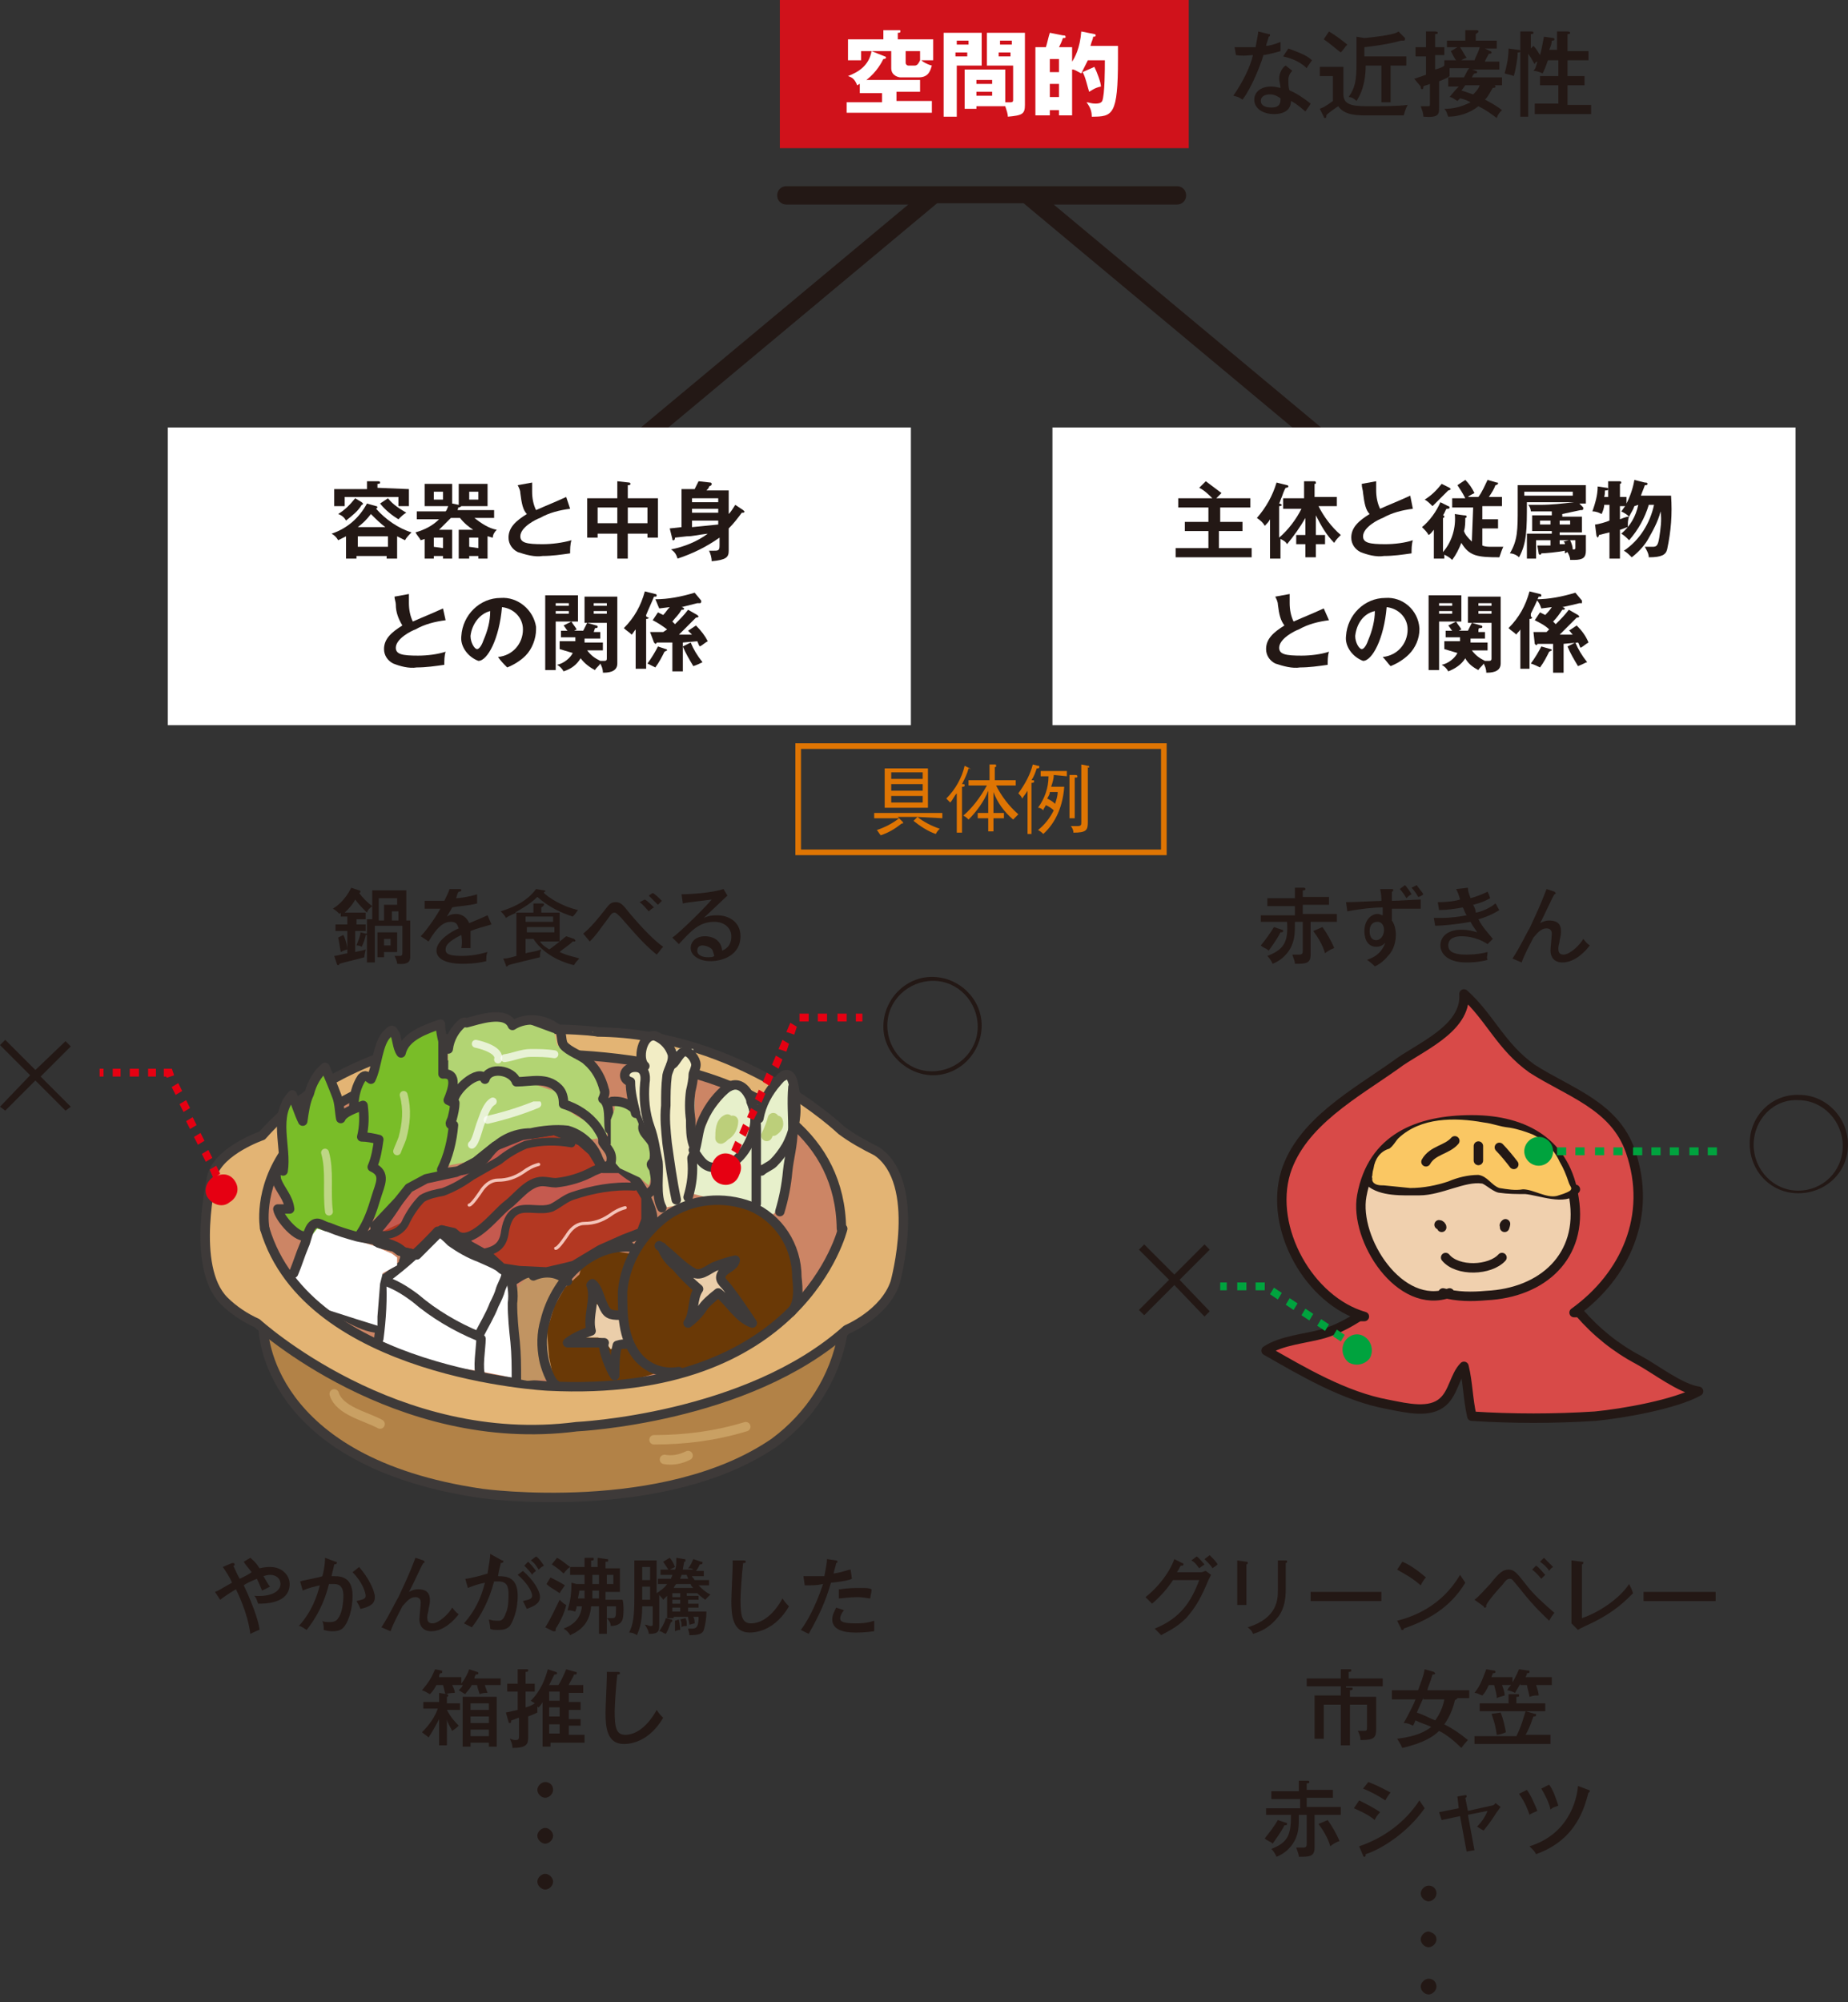 <?xml version="1.0" encoding="utf-8"?>
<!-- Generator: Adobe Illustrator 25.1.0, SVG Export Plug-In . SVG Version: 6.00 Build 0)  -->
<svg version="1.1" id="レイヤー_1" xmlns="http://www.w3.org/2000/svg" xmlns:xlink="http://www.w3.org/1999/xlink" x="0px"
	 y="0px" viewBox="0 0 141 152.7" style="enable-background:new 0 0 141 152.7;" xml:space="preserve">
<rect x="0" y="0" width="141" height="152.7" fill="#333333" stroke="none"/>
<style type="text/css">
	.st0{fill:#231815;}
	.st1{fill:#FFFFFF;}
	.st2{fill:#DF7503;}
	.st3{fill:none;stroke:#DF7503;stroke-width:0.43;}
	.st4{fill:#B28247;}
	.st5{fill:none;stroke:#3E3A39;stroke-width:0.72;stroke-linecap:round;stroke-linejoin:round;}
	.st6{fill:#E3B474;}
	.st7{fill:#CC8565;}
	.st8{fill:#B2D473;}
	.st9{fill:#B33822;}
	.st10{fill:none;stroke:#C9A063;stroke-width:0.72;stroke-linecap:round;stroke-linejoin:round;}
	.st11{fill:#6A3906;}
	.st12{fill:#EBCEAA;}
	.st13{fill:#C55A4F;}
	.st14{fill:none;stroke:#3E3A39;stroke-width:0.6;stroke-linecap:round;stroke-linejoin:round;}
	.st15{fill:none;stroke:#F4C4B9;stroke-width:0.24;stroke-linecap:round;stroke-linejoin:round;}
	.st16{fill:#79BD28;}
	.st17{fill:none;stroke:#BED685;stroke-width:0.6;stroke-linecap:round;stroke-linejoin:round;}
	.st18{opacity:0.7;}
	.st19{clip-path:url(#SVGID_2_);}
	.st20{clip-path:url(#SVGID_4_);}
	.st21{fill:none;stroke:#FFFFFF;stroke-width:0.6;stroke-linecap:round;stroke-linejoin:round;}
	.st22{clip-path:url(#SVGID_6_);}
	.st23{clip-path:url(#SVGID_8_);}
	.st24{clip-path:url(#SVGID_10_);}
	.st25{clip-path:url(#SVGID_12_);}
	.st26{clip-path:url(#SVGID_14_);}
	.st27{clip-path:url(#SVGID_16_);}
	.st28{fill:#C19462;}
	.st29{fill:#F2EDC5;}
	.st30{fill:#E7F0CB;}
	.st31{fill:none;stroke:#BCCF7A;stroke-width:0.85;stroke-linecap:round;stroke-linejoin:round;}
	.st32{fill:none;stroke:#E60012;stroke-width:0.6;stroke-miterlimit:10;}
	.st33{fill:#E60012;}
	.st34{fill:#D84A48;}
	.st35{fill:none;stroke:#231815;stroke-width:0.72;stroke-linecap:round;stroke-linejoin:round;}
	.st36{fill:#F0D0AE;}
	.st37{fill:#FAC763;}
	.st38{fill:#00A33E;}
	.st39{fill:#D0121B;}
</style>
<path class="st0" d="M104.4,35.6l-24-20h9.4c0.4,0,0.7-0.3,0.7-0.7s-0.3-0.7-0.7-0.7l0,0H60c-0.4,0-0.7,0.3-0.7,0.7s0.3,0.7,0.7,0.7
	h9.3l-24,20c-0.3,0.3-0.3,0.7-0.1,1c0.1,0.2,0.3,0.2,0.5,0.2c0.2,0,0.3-0.1,0.5-0.2l25.3-21.1h6.6l25.3,21.1
	c0.1,0.1,0.3,0.2,0.4,0.2c0.2,0,0.4-0.1,0.5-0.2C104.7,36.3,104.7,35.9,104.4,35.6z"/>
<rect x="12.8" y="32.6" class="st1" width="56.7" height="22.7"/>
<path class="st0" d="M30.3,42.6h-0.8v-0.2h-2.3v0.2h-0.8v-1.7c-0.2,0.1-0.4,0.2-0.6,0.3c-0.1-0.2-0.3-0.4-0.5-0.5
	c1.2-0.4,2.1-1.2,2.7-2.3l0.7,0.2c0.1,0,0.1,0.1,0.1,0.1s-0.1,0.1-0.1,0.1c0.7,0.8,1.7,1.5,2.7,1.8c-0.2,0.2-0.4,0.4-0.5,0.6
	c-0.2-0.1-0.4-0.2-0.6-0.3V42.6z M31.2,37.3v1.3h-0.8v-0.7h-4.1v0.7h-0.8v-1.3H28v-0.6h0.8c0.1,0,0.2,0,0.2,0.1s-0.1,0.1-0.2,0.1
	v0.3L31.2,37.3z M27.6,38.3c0,0,0.1,0.1,0.1,0.1c0,0.1-0.1,0.1-0.1,0.1c-0.3,0.5-0.7,0.8-1.2,1.2c-0.1-0.2-0.3-0.4-0.6-0.5
	c0.5-0.3,0.9-0.7,1.3-1.2L27.6,38.3z M29.6,41.7v-0.8h-2.3v0.8H29.6z M29.4,40.2c-0.4-0.3-0.7-0.6-1.1-1c-0.3,0.4-0.6,0.7-1,1H29.4z
	 M29.6,38c0.4,0.5,0.9,0.8,1.4,1.1c-0.2,0.1-0.4,0.3-0.6,0.5c-0.5-0.3-1-0.7-1.4-1.2L29.6,38z"/>
<path class="st0" d="M37.2,42.6h-0.7v-0.2h-0.7v0.2H35v-2.2h1.1c-0.3-0.2-0.7-0.5-1-0.9h-0.7c-0.3,0.3-0.6,0.6-0.9,0.9h1v2.2h-0.7
	v-0.2h-0.7v0.2h-0.7v-1.5l-0.3,0.1c-0.1-0.2-0.3-0.4-0.4-0.6c0.7-0.2,1.3-0.5,1.8-1h-1.7V39H34c0.1-0.1,0.1-0.2,0.2-0.4h-1.8v-1.7
	h2.1v1.5l0.5,0.1v-1.6h2.2v1.7h-2l0,0c0,0-0.1,0.1-0.2,0.1s0,0.1-0.1,0.2h2.8v0.6h-1.5c0.5,0.4,1.1,0.8,1.7,0.9
	c-0.2,0.2-0.3,0.4-0.3,0.6c-0.1,0-0.3-0.1-0.4-0.1V42.6z M33.1,37.5v0.6h0.7v-0.6H33.1z M33.8,41.8V41h-0.7v0.7L33.8,41.8z
	 M36.5,41.8V41h-0.7v0.7L36.5,41.8z M35.8,37.5v0.6h0.7v-0.6H35.8z"/>
<path class="st0" d="M43.5,38.8c-0.8,0.1-1.6,0.3-2.3,0.7c-0.3,0.1-1.5,0.7-1.5,1.4c0,0.5,0.5,0.6,1.7,0.6c0.7,0,1.5-0.1,2.2-0.3
	c-0.1,0.3-0.1,0.7-0.1,1c-0.7,0.1-1.4,0.2-2.1,0.2c-0.6,0.1-1.3-0.1-1.9-0.3c-0.4-0.2-0.7-0.6-0.7-1.1c0-0.8,0.6-1.3,1.4-1.8
	c-0.3-0.3-0.4-0.8-0.5-1.6c0-0.2-0.1-0.4-0.2-0.6l1.1-0.2c0,0.2,0,0.4,0,0.7c0,0.5,0.1,1,0.3,1.4c0.9-0.4,1.2-0.5,2.3-1L43.5,38.8z"
	/>
<path class="st0" d="M47.9,42.6h-0.8v-1.9h-1.5V41h-0.8v-3h2.3v-1.3l0.9,0.1c0,0,0.1,0,0.1,0.1S48,37,47.9,37v1h2.3v3h-0.8v-0.3
	h-1.5V42.6z M47.1,38.7h-1.5v1.2h1.5V38.7z M47.9,39.9h1.5v-1.2h-1.5V39.9z"/>
<path class="st0" d="M56.7,38.9c0,0,0.1,0.1,0.1,0.1c0,0,0,0.1-0.1,0.1c0,0,0,0,0,0h-0.1c-0.3,0.4-0.6,0.8-1,1.2v1.7
	c0,0.5-0.2,0.7-1.3,0.8c0-0.3-0.1-0.6-0.2-0.8c0.1,0,0.2,0,0.3,0c0.4,0,0.5,0,0.5-0.4V41c-1,0.7-2,1.2-3.2,1.6
	c-0.1-0.3-0.2-0.5-0.5-0.7c1-0.2,2-0.6,2.8-1.2c-0.9,0.1-1.1,0.2-1.6,0.2L51.5,41c0,0,0,0.2-0.1,0.2s-0.1,0-0.1-0.1l-0.2-0.8
	l0.9-0.1v-2.9h1c0.1-0.2,0.2-0.4,0.3-0.6l0.9,0.1c0,0,0.1,0,0.1,0.1s0,0.1-0.2,0.2c0,0.1-0.1,0.2-0.2,0.3h1.7v1.8
	c0.2-0.2,0.3-0.4,0.5-0.7L56.7,38.9z M52.8,38.3h2v-0.3h-2V38.3z M54.8,38.8h-2v0.3h2V38.8z M54.8,39.7h-2v0.5c1-0.1,1-0.1,2-0.2
	V39.7z"/>
<path class="st0" d="M34,47.3c-0.8,0.1-1.6,0.3-2.3,0.7c-0.3,0.1-1.5,0.7-1.5,1.4c0,0.5,0.5,0.6,1.7,0.6c0.7,0,1.5-0.1,2.1-0.3
	c-0.1,0.3-0.1,0.7-0.1,1c-0.7,0.1-1.4,0.2-2.1,0.2c-0.6,0.1-1.3-0.1-1.8-0.3c-0.4-0.2-0.7-0.6-0.7-1.1c0-0.8,0.6-1.3,1.4-1.8
	c-0.3-0.5-0.5-1-0.5-1.6c0-0.2-0.1-0.4-0.1-0.6l1.1-0.2c0,0.3,0,0.5,0,0.7c0,0.5,0.1,1,0.3,1.4c0.9-0.4,1.2-0.5,2.3-1L34,47.3z"/>
<path class="st0" d="M38,50.1c1.1-0.1,1.9-1,1.9-2.1c0-0.9-0.7-1.6-1.6-1.7c0,0,0,0,0,0c-0.2,2.4-1.1,4.1-1.8,4.1
	c-0.8-0.3-1.4-1.1-1.3-1.9c0.1-1.6,1.4-2.9,3-2.9c1.3-0.1,2.5,0.9,2.7,2.2c0,0.1,0,0.2,0,0.2c0,0.7-0.3,1.5-0.8,2
	c-0.4,0.4-0.9,0.7-1.4,0.9C38.4,50.6,38.2,50.4,38,50.1z M35.9,48.5c0,0.5,0.3,1,0.5,1s0.4-0.4,0.5-0.7c0.3-0.7,0.5-1.4,0.5-2.2
	C36.6,46.8,36,47.6,35.9,48.5z"/>
<path class="st0" d="M44.1,45.4v2h-1.7v3.7h-0.8v-5.7H44.1z M43.4,46.2v-0.2h-1v0.2H43.4z M42.4,46.6v0.2h1v-0.2H42.4z M42.7,49.5
	v-0.6h1.2c0-0.1,0-0.2,0-0.3h-1.1v-0.5h0.5c-0.1-0.1-0.2-0.3-0.3-0.4l0.6-0.3c0.1,0.2,0.3,0.4,0.4,0.6l-0.2,0.1h0.7
	c0.1-0.2,0.2-0.4,0.3-0.6l0.7,0.2c0,0,0.1,0,0.1,0.1s-0.1,0.1-0.2,0.1l-0.1,0.3h0.5v0.5h-1.2c0,0.1,0,0.2,0,0.3H46v0.6h-1.2
	c0.3,0.4,0.6,0.6,1,0.8l0,0h0.3c0.2,0,0.2-0.1,0.2-0.2v-2.7h-1.7v-2h2.5v5.1c0,0.7-0.8,0.7-1.1,0.7c0-0.3-0.1-0.5-0.2-0.7
	c-0.1,0.2-0.3,0.3-0.4,0.5c-0.4-0.2-0.8-0.5-1.1-0.9c-0.3,0.5-0.7,0.8-1.3,1c-0.1-0.2-0.3-0.4-0.5-0.5c0.5-0.1,1-0.5,1.2-0.9
	L42.7,49.5z M46.3,46.2v-0.2h-1v0.2H46.3z M45.3,46.6v0.2h1v-0.2H45.3z"/>
<path class="st0" d="M49.3,47c0.1,0.1,0.2,0.1,0.2,0.1s0,0.1-0.2,0.1v3.8h-0.8V48c-0.1,0.1-0.2,0.3-0.3,0.4
	c-0.2-0.2-0.4-0.3-0.6-0.5c0.8-0.8,1.3-1.7,1.6-2.8l0.8,0.2c0,0,0.1,0,0.1,0.1s0,0.1-0.2,0.1c-0.2,0.5-0.4,0.9-0.6,1.4L49.3,47z
	 M50.8,49.5c0.1,0,0.1,0.1,0.1,0.1s0,0-0.2,0.1c-0.2,0.4-0.4,0.8-0.7,1.2c-0.2-0.1-0.4-0.2-0.6-0.3c0.3-0.4,0.6-0.9,0.8-1.3
	L50.8,49.5z M49.6,48.2h1l0.3-0.2c-0.4-0.3-0.7-0.5-1.1-0.7l0.4-0.6l0.4,0.2c0.2-0.2,0.3-0.4,0.5-0.6l-0.8,0.1
	c-0.1-0.2-0.2-0.5-0.3-0.7c1,0,2-0.2,3-0.5l0.5,0.6c0,0,0,0.1,0,0.1c0,0,0,0.1-0.1,0.1c0,0,0,0,0,0h-0.2c-0.4,0.1-0.8,0.2-1.2,0.3
	c0.1,0,0.2,0.1,0.2,0.1s0,0.1-0.1,0.1h-0.1c-0.3,0.5-0.4,0.5-0.7,0.9l0.2,0.2c0.4-0.4,0.7-0.7,1-1.1l0.7,0.4c0,0,0.1,0.1,0.1,0.1
	s0,0.1-0.2,0.1l-0.7,0.7c-0.3,0.3-0.3,0.3-0.6,0.6c0.5,0,0.6,0,1,0l-0.3-0.3l0.6-0.4c0.4,0.4,0.7,0.8,0.9,1.2
	c-0.2,0.1-0.4,0.3-0.6,0.4c-0.1-0.1-0.1-0.2-0.2-0.4l-1.1,0.1v2.2h-0.8v-2.2h-1.2c0,0.1-0.1,0.1-0.1,0.1s-0.1-0.1-0.1-0.1L49.6,48.2
	z M52.7,49c0.2,0.5,0.5,1,0.9,1.5c-0.2,0.1-0.4,0.2-0.7,0.3c-0.3-0.5-0.6-1-0.8-1.5L52.7,49z"/>
<rect x="80.3" y="32.6" class="st1" width="56.7" height="22.7"/>
<path class="st0" d="M95.4,38v0.7h-2.3v1.1h1.7v0.7h-1.8v1.3h2.5v0.7h-5.8v-0.7h2.5v-1.3h-1.8v-0.7h1.8v-1.1h-2.3V38h2.6
	c-0.3-0.3-0.6-0.6-1-0.8l0.5-0.5c0.4,0.3,0.8,0.6,1.2,0.9c-0.1,0.1-0.3,0.3-0.4,0.4H95.4z"/>
<path class="st0" d="M97.9,38.7V38h1.6v-1.3h0.8c0,0,0.1,0,0.1,0.1s0,0.1-0.1,0.1v1h1.7v0.7h-1.4c0.4,0.8,1,1.6,1.7,2.2
	c-0.2,0.2-0.4,0.4-0.5,0.6c-0.6-0.6-1-1.3-1.4-2.1v1.5h0.7v0.7h-0.7v1h-0.8v-1h-0.7v-0.7h0.7v-1.3c-0.4,0.7-0.9,1.4-1.4,2
	c-0.1-0.2-0.3-0.3-0.5-0.4v1.5h-0.8v-3c-0.1,0.2-0.2,0.3-0.4,0.5c-0.1-0.2-0.3-0.4-0.6-0.6c0.7-0.8,1.2-1.7,1.5-2.7l0.8,0.2
	c0.1,0,0.1,0.1,0.1,0.1c0,0.1-0.2,0.1-0.2,0.1s-0.1,0.1-0.3,0.7c-0.1,0.2-0.1,0.3-0.2,0.5c0.1,0,0.2,0.1,0.2,0.1s0,0.1-0.2,0.1v2.4
	c0.7-0.6,1.3-1.4,1.7-2.2H97.9z"/>
<path class="st0" d="M107.8,38.8c-0.8,0.1-1.6,0.3-2.3,0.7c-0.3,0.1-1.5,0.7-1.5,1.4c0,0.5,0.5,0.6,1.7,0.6c0.7,0,1.5-0.1,2.1-0.3
	c-0.1,0.3-0.1,0.7-0.1,1c-0.7,0.1-1.4,0.2-2.1,0.2c-0.6,0.1-1.3-0.1-1.8-0.3c-0.4-0.2-0.7-0.6-0.7-1.1c0-0.8,0.6-1.3,1.4-1.8
	c-0.3-0.3-0.4-0.8-0.5-1.6c0-0.2-0.1-0.4-0.1-0.7l1.1-0.2c0,0.3,0,0.5,0,0.7c0,0.5,0.1,1,0.3,1.4c0.9-0.4,1.2-0.5,2.3-1L107.8,38.8z
	"/>
<path class="st0" d="M112.4,38.7h-1.6V38h1c-0.2-0.4-0.4-0.7-0.6-1l0.6-0.4c0.3,0.3,0.5,0.6,0.7,1c-0.2,0.1-0.4,0.2-0.5,0.3h0.8
	c0.3-0.4,0.5-0.9,0.7-1.3l0.7,0.2c0.1,0,0.1,0,0.1,0.1c0,0-0.1,0.1-0.2,0.1c-0.1,0.3-0.3,0.6-0.5,0.9h1v0.7h-1.5v1h1.2v0.7h-1.2v1.3
	c0.2,0.1,0.5,0.1,0.7,0.1c0.3,0,0.4,0,0.9,0c-0.1,0.2-0.2,0.5-0.3,0.8c-1.7,0-2.3-0.1-2.9-1.1c-0.2,0.5-0.4,0.9-0.7,1.3
	c-0.2-0.2-0.4-0.3-0.6-0.4v0.3h-0.8v-2.2c-0.1,0.1-0.2,0.3-0.4,0.4c-0.1-0.2-0.3-0.4-0.5-0.6c0.6-0.5,1.1-1.2,1.4-1.9l0.6,0.3
	c0,0,0.1,0,0.1,0.1s-0.1,0.1-0.2,0.1s-0.1,0.2-0.3,0.5c0.1,0,0.1,0.1,0.1,0.1s0,0.1-0.1,0.1v2.6c0.7-0.8,1-1.9,0.9-2.9l0.7,0.1
	c0.1,0,0.2,0,0.2,0.1s-0.1,0.1-0.1,0.1c0,0.3,0,0.7-0.1,1c0.1,0.3,0.3,0.5,0.6,0.8L112.4,38.7z M110.6,37.2c0,0,0.1,0.1,0.1,0.1
	s-0.1,0.1-0.2,0.1c-0.4,0.4-0.8,0.8-1.2,1.2c-0.2-0.2-0.4-0.4-0.6-0.5c0.5-0.3,0.9-0.7,1.3-1.2L110.6,37.2z"/>
<path class="st0" d="M117.3,41.6c0.2,0,0.5,0,1,0v-0.4h-1.1v1.4h-0.7v-1.9h1.9v-0.2h-1.5v-1.2h1.5V39c-0.4,0-0.6,0-0.8,0h-0.8
	c0-0.2-0.1-0.4-0.2-0.5c0.3,0,0.6,0,0.9,0c0.9,0,1.7-0.1,2.6-0.2h-3.6c0,2.1,0,3.1-0.6,4.2c-0.2-0.2-0.5-0.3-0.7-0.3
	c0.6-1,0.6-1.8,0.6-3.5v-1.7h5.2v1.4h-0.5l0.3,0.3c0,0,0,0.1,0,0.1c0,0,0,0.1-0.1,0.1c0,0-0.1,0-0.1,0c-0.5,0.1-0.9,0.2-1.4,0.3v0.2
	h1.5v1.2H119v0.2h2v1.2c0,0.5-0.2,0.7-0.9,0.7h-0.3c0-0.2-0.1-0.4-0.2-0.6l-0.2,0.1c0-0.2,0-0.2,0-0.2c-0.5,0.1-1.5,0.2-1.8,0.2
	c0,0.1-0.1,0.1-0.1,0.1s-0.1,0-0.1-0.1L117.3,41.6z M116.3,37.5v0.3h3.7v-0.3H116.3z M118.3,39.7h-0.8V40h0.8V39.7z M119,40h0.8
	v-0.3H119V40z M119,41.5h0.4c0-0.1,0-0.1-0.1-0.2l0.4-0.1H119L119,41.5z M119.8,41.2c0.1,0.2,0.2,0.5,0.2,0.7c0,0-0.1,0-0.1,0
	c0.1,0,0.1,0,0.2,0c0.1,0,0.1-0.1,0.1-0.1v-0.6L119.8,41.2z"/>
<path class="st0" d="M124.7,38.6c-0.1,0.3-0.2,0.4-0.4,0.8c-0.2-0.2-0.4-0.3-0.6-0.4c0.1-0.1,0.2-0.3,0.3-0.4h-0.4v1
	c0.5-0.2,0.6-0.2,0.7-0.2c-0.1,0.2-0.1,0.5-0.1,0.8c-0.1,0-0.5,0.2-0.6,0.2v2.2h-0.8v-2l-0.8,0.2c0,0.1-0.1,0.2-0.1,0.2
	s-0.1-0.1-0.1-0.2l-0.1-0.8c0.2,0,0.9-0.2,1.1-0.3v-1.2h-0.4c0,0.2-0.1,0.5-0.2,0.7c-0.2-0.1-0.4-0.2-0.7-0.2
	c0.2-0.6,0.4-1.2,0.4-1.9l0.7,0.1c0,0,0.1,0,0.1,0.1s-0.1,0.1-0.2,0.1s0,0.1-0.1,0.5h0.3v-1.2h0.8c0.1,0,0.2,0,0.2,0.1
	s-0.1,0.1-0.1,0.1v1h0.5v0.5c0.3-0.6,0.5-1.2,0.6-1.8l0.8,0.2c0.1,0,0.2,0,0.2,0.1s-0.1,0.1-0.2,0.1c-0.1,0.3-0.2,0.5-0.3,0.8h2.3
	c0.1,1.4,0,2.7-0.3,4.1c-0.1,0.4-0.4,0.6-1.4,0.6c0-0.3-0.2-0.6-0.3-0.8c0.2,0,0.4,0,0.6,0c0.3,0,0.4-0.1,0.5-0.7
	c0.1-0.7,0.2-1.3,0.1-2c-0.2,0.8-0.6,1.5-1,2.2c-0.3,0.5-0.8,1-1.2,1.3c-0.2-0.2-0.4-0.4-0.6-0.5c1.2-0.8,2-2.1,2.3-3.5h-0.4
	c-0.3,1-0.8,1.9-1.5,2.7c-0.2-0.2-0.4-0.4-0.6-0.5c0.7-0.6,1.1-1.3,1.3-2.2L124.7,38.6z"/>
<path class="st0" d="M101.4,47.3c-0.8,0.1-1.6,0.3-2.3,0.7c-0.3,0.1-1.5,0.7-1.5,1.4c0,0.5,0.5,0.6,1.7,0.6c0.7,0,1.5-0.1,2.1-0.3
	c-0.1,0.3-0.1,0.7-0.1,1c-0.7,0.1-1.4,0.2-2.1,0.2c-0.6,0.1-1.3-0.1-1.9-0.3c-0.4-0.2-0.7-0.6-0.7-1.1c0-0.8,0.6-1.3,1.4-1.8
	c-0.3-0.4-0.4-0.8-0.5-1.6c0-0.2-0.1-0.4-0.2-0.6l1.1-0.2c0,0.2,0,0.4,0,0.7c0,0.5,0.1,1,0.3,1.4c0.9-0.4,1.2-0.5,2.3-1L101.4,47.3z
	"/>
<path class="st0" d="M105.5,50.1c1.1-0.1,1.9-1,1.9-2.1c0-0.9-0.7-1.6-1.6-1.7c0,0,0,0,0,0c-0.2,2.4-1.1,4.1-1.8,4.1
	c-0.8-0.3-1.4-1.1-1.3-1.9c0.1-1.6,1.4-2.9,3-2.9c1.3-0.1,2.5,0.9,2.6,2.3c0,0,0,0.1,0,0.1c0,0.7-0.3,1.4-0.8,1.9
	c-0.4,0.4-0.9,0.7-1.4,0.9C105.9,50.6,105.7,50.3,105.5,50.1z M103.4,48.5c0,0.5,0.3,1,0.5,1s0.4-0.4,0.5-0.7
	c0.3-0.7,0.5-1.5,0.5-2.2C104,46.8,103.5,47.6,103.4,48.5z"/>
<path class="st0" d="M111.5,45.4v2h-1.7v3.7h-0.8v-5.7H111.5z M110.8,46.2v-0.2h-1v0.2H110.8z M109.8,46.6v0.2h1v-0.2H109.8z
	 M110.2,49.5v-0.6h1.2c0-0.1,0-0.2,0-0.3h-1.1v-0.5h0.5c-0.1-0.1-0.2-0.3-0.3-0.4l0.6-0.3c0.1,0.2,0.3,0.4,0.4,0.6l-0.2,0.1h0.7
	c0.1-0.2,0.2-0.4,0.3-0.6l0.7,0.2c0,0,0.1,0,0.1,0.1s-0.1,0.1-0.2,0.1s-0.1,0.1-0.1,0.3h0.5v0.5h-1.1c0,0.1,0,0.2,0,0.3h1.3v0.6
	h-1.2c0.3,0.4,0.6,0.6,1,0.8l0,0h0.3c0.2,0,0.2-0.1,0.2-0.2v-2.7H112v-2h2.5v5.1c0,0.7-0.8,0.7-1.1,0.7c0-0.3-0.1-0.5-0.2-0.7
	c-0.1,0.2-0.3,0.3-0.4,0.5c-0.4-0.2-0.8-0.5-1-0.9c-0.3,0.5-0.8,0.8-1.3,1c-0.1-0.2-0.3-0.4-0.5-0.5c0.5-0.1,1-0.5,1.2-0.9
	L110.2,49.5z M113.8,46.2v-0.2h-1v0.2H113.8z M112.8,46.6v0.2h1v-0.2H112.8z"/>
<path class="st0" d="M116.8,47c0.1,0.1,0.1,0.1,0.1,0.1s0,0.1-0.2,0.1v3.8H116V48c-0.1,0.2-0.3,0.3-0.3,0.4
	c-0.2-0.2-0.4-0.3-0.6-0.5c0.8-0.8,1.3-1.7,1.6-2.8l0.8,0.2c0,0,0.1,0,0.1,0.1s0,0.1-0.2,0.1c-0.2,0.5-0.4,0.9-0.6,1.3L116.8,47z
	 M118.3,49.5c0.1,0,0.1,0.1,0.1,0.1s0,0-0.2,0.1c-0.2,0.4-0.4,0.8-0.7,1.2c-0.2-0.1-0.4-0.2-0.7-0.3c0.3-0.4,0.6-0.9,0.8-1.3
	L118.3,49.5z M117,48.2h1l0.2-0.2c-0.3-0.3-0.7-0.5-1.1-0.7l0.4-0.6l0.4,0.2c0.1-0.1,0.3-0.3,0.5-0.6l-0.8,0.1
	c-0.1-0.3-0.2-0.5-0.4-0.7c1,0,2-0.2,3-0.5l0.5,0.6c0,0,0,0.1,0,0.1c0,0,0,0.1,0,0.1c0,0,0,0,0,0h-0.2c-0.4,0.1-0.8,0.2-1.3,0.3
	c0.1,0,0.2,0.1,0.2,0.1c0,0,0,0.1-0.1,0.1h-0.1c-0.2,0.3-0.4,0.6-0.7,0.9l0.2,0.2c0.4-0.4,0.7-0.7,1-1.1l0.7,0.4
	c0,0,0.1,0.1,0.1,0.1s0,0.1-0.2,0.1l-0.7,0.7c-0.3,0.3-0.3,0.3-0.6,0.6c0.5,0,0.6,0,1,0c-0.2-0.2-0.2-0.3-0.3-0.3l0.6-0.4
	c0.4,0.4,0.7,0.8,0.9,1.3c-0.2,0.1-0.4,0.3-0.6,0.4c-0.1-0.1-0.1-0.3-0.2-0.4l-1.1,0.1v2.2h-0.8v-2.2h-1.2c0,0.1-0.1,0.1-0.1,0.1
	s-0.1-0.1-0.1-0.1L117,48.2z M120.2,49c0.2,0.5,0.5,1,0.9,1.5c-0.1,0-0.2,0.1-0.7,0.3c-0.3-0.5-0.6-1-0.8-1.5L120.2,49z"/>
<path class="st2" d="M70,62.3c0.5,0.4,1.1,0.7,1.7,0.9c-0.1,0.1-0.2,0.2-0.3,0.4c-0.6-0.2-1.2-0.6-1.7-1L70,62.3l-1.5,0l0.3,0.3
	c0,0,0.1,0.1,0.1,0.1s0,0.1,0,0.1h-0.1c-0.5,0.4-1,0.7-1.6,0.9c-0.1-0.1-0.2-0.3-0.3-0.4c0.6-0.2,1.2-0.5,1.7-0.9h-1.9V62h5.2v0.4
	L70,62.3z M67.5,61.6v-3h3.3v3H67.5z M70.4,58.9H68v0.5h2.4V58.9z M70.4,59.8H68v0.5h2.4V59.8z M70.4,60.7H68v0.5h2.4V60.7z"/>
<path class="st2" d="M73.9,58.6c-0.1,0.4-0.3,0.8-0.5,1.2c0.2,0,0.2,0,0.2,0.1S73.5,60,73.4,60v3.5H73v-3c-0.2,0.2-0.3,0.5-0.5,0.7
	c-0.1-0.1-0.2-0.2-0.3-0.3c0.7-0.7,1.2-1.6,1.4-2.5l0.4,0.2c0,0,0.1,0.1,0.1,0.1S74,58.6,73.9,58.6z M77.3,62.5
	c-0.7-0.6-1.2-1.3-1.5-2.1v1.6h0.8v0.4h-0.8v1h-0.4v-1h-0.8v-0.4h0.8v-1.7c-0.3,0.8-0.9,1.6-1.5,2.2c-0.1-0.1-0.2-0.2-0.4-0.3
	c0.7-0.6,1.3-1.4,1.8-2.3h-1.4v-0.4h1.6v-1.2h0.4c0.1,0,0.1,0,0.1,0.1s0,0.1-0.1,0.1v1h1.6v0.4h-1.5c0.4,0.8,1,1.6,1.7,2.2
	C77.5,62.3,77.4,62.4,77.3,62.5z"/>
<path class="st2" d="M78.9,63.6h-0.5v-3.3c-0.1,0.2-0.3,0.4-0.4,0.6c-0.1-0.2-0.2-0.3-0.3-0.4c0.5-0.7,0.9-1.4,1.1-2.2l0.4,0.1
	c0.1,0,0.1,0,0.1,0.1s-0.1,0.1-0.2,0.1c-0.1,0.3-0.2,0.6-0.4,0.9c0.2,0,0.2,0,0.2,0.1s-0.1,0.1-0.2,0.1V63.6z M80.4,59.1
	c0,0.3-0.1,0.6-0.2,0.9h1c-0.1,1.4-0.6,2.7-1.6,3.6c-0.1-0.1-0.2-0.2-0.4-0.3c0.5-0.4,0.9-0.9,1.2-1.5c-0.2-0.2-0.4-0.3-0.6-0.4
	c-0.1,0.2-0.2,0.3-0.2,0.4c-0.1-0.1-0.2-0.2-0.4-0.2c0.5-0.7,0.8-1.5,0.8-2.4h-0.6v-0.4h2v0.4L80.4,59.1z M80.1,60.4
	c0,0.2-0.1,0.3-0.2,0.5c0.2,0.1,0.4,0.2,0.6,0.4c0.1-0.3,0.2-0.6,0.2-0.9H80.1z M81.5,59.1h0.5c0.1,0,0.2,0,0.2,0.1s0,0.1-0.2,0.1
	v3.1h-0.4V59.1z M83,58.4c0.1,0,0.1,0,0.1,0.1S83,58.5,83,58.5v4.2c0,0.6-0.1,0.8-1.1,0.8c0-0.2-0.1-0.4-0.2-0.5c0.2,0,0.3,0,0.5,0
	c0.3,0,0.3-0.1,0.3-0.3v-4.4L83,58.4z"/>
<rect x="60.9" y="56.9" class="st3" width="27.9" height="8.1"/>
<g>
	<path class="st4" d="M20.1,101.4c0,0,0.1,10.1,16.7,12.5c0,0,13.9,1.9,22.3-3.9c2.7-2,4.6-4.9,5.2-8.3"/>
	<path class="st5" d="M20.1,101.4c0,0,0.1,10.1,16.7,12.5c0,0,13.9,1.9,22.3-3.9c2.7-2,4.6-4.9,5.2-8.3"/>
	<path class="st6" d="M20,86.6c0,0-3.2,1.1-3.8,3c0,0-1.7,7,0.9,9.6c0.7,0.7,1.6,1.3,2.5,1.7c0,0,10.6,9.7,24.4,7.9
		c0,0,13-0.6,20.6-7.4c0,0,2.9-1.2,3.7-3.6c0,0,2.1-7.6-1.4-10c-1-0.5-1.9-1-2.7-1.6c0,0-7.7-7.4-18.6-7.5
		C45.6,78.6,28.7,76.8,20,86.6"/>
	<path class="st5" d="M20,86.6c0,0-3.2,1.1-3.8,3c0,0-1.7,7,0.9,9.6c0.7,0.7,1.6,1.3,2.5,1.7c0,0,10.6,9.7,24.4,7.9
		c0,0,13-0.6,20.6-7.4c0,0,2.9-1.2,3.7-3.6c0,0,2.1-7.6-1.4-10c-1-0.5-1.9-1-2.7-1.6c0,0-7.7-7.4-18.6-7.5
		C45.6,78.6,28.7,76.7,20,86.6z"/>
	<path class="st7" d="M20.2,93.7c0,0-2.3-11.8,20.6-13.3c0,0,23.2-0.9,23.4,13.3c0,0-3.1,13-22.5,12
		C41.7,105.8,23.5,104.8,20.2,93.7"/>
	<path class="st5" d="M20.2,93.7c0,0-2.3-11.8,20.6-13.3c0,0,23.2-0.9,23.4,13.3"/>
	<path class="st8" d="M34.6,83.7l0.8-1l0.8-0.4l1.4-0.3h0.4l1.1,0.3l1.7,0.4l2,0.7l0.2,0.9l0.4,0.4c0.5,0.4,1.1,0.7,1.7,1
		c0.2,0,0.6,1.1,0.6,1.1l-0.6,0.1l-1.8-0.7l-1,0.1l-2.8,0.6l-1.8,0.4l-1.5,1.2l-2.1,0.4l0.3-1v-2l0.4-1l-0.2-0.7"/>
	<path class="st8" d="M34.2,79.1l0.8-1l0.8-0.4l1.4-0.3h0.4l1.1,0.3l1.7,0.4l1.9,0.7l0.2,0.9L43,80c0.5,0.4,1.1,0.7,1.7,1
		c0.6,0.7,1.1,1.4,1.6,2.1v3.5l-3.4-2.8l-1.6-1.4L39,82.3l-1.7,0.5l-1.5,1.2l-2,0.3l0.4-1l0-2v-1l0.1-0.8"/>
	<path class="st9" d="M28.8,93.4l1.6-1.9l0.8-1l1.3-0.7l2.3-0.4l1.5-0.8l1.5-1.2l2-0.8l2.5-0.4l2,0.8l0.9,0.7L46,89h1.3
		c0.3,0.3,0.6,0.5,1,0.7c0.4,0.5,0.7,1,1,1.5v1.8L49,93.8L48.9,94l-1.3,0.5l-1.8,0.8l-2,1.2l-0.8,0.2l-1.3,0.3l-2.1-0.1l-1.3-0.2
		l-1.2-1.1l-1.8-1L34.6,94l-0.9-0.2l-1,1l-0.9,0.9l-1.3-0.3l-0.4-0.3l-1.3-0.3l-0.2-1.3"/>
	<path class="st5" d="M28.8,93.4l1.6-1.9l0.8-1l1.3-0.7l2.3-0.4l1.5-0.8l1.5-1.2l2-0.8l2.5-0.4l2,0.8l0.9,0.7L46,89h1.3
		c0.3,0.3,0.6,0.5,1,0.7c0.4,0.5,0.7,1,1,1.5v1.8L49,93.8L48.9,94l-1.3,0.5l-1.8,0.8l-2,1.2l-0.8,0.2l-1.3,0.3l-2.1-0.1l-1.3-0.2
		l-1.2-1.1l-1.8-1L34.6,94l-0.9-0.2l-1,1l-0.9,0.9l-1.3-0.3l-0.4-0.3l-1.3-0.3l-0.2-1.3"/>
	<path class="st5" d="M34.2,80c0.1-0.8,0.5-1.5,1.1-2c0.2-0.1,0.2,0,0.3,0c0.8-0.2,3-1,3.5,0.2c1.1-0.7,2.6-0.5,3.6,0.4
		c0.2,0.3,0.1,0.8,0.3,1.1c0.4,0.5,1.4,0.8,1.8,1.2c0.7,0.6,1.1,1.4,1.3,2.2c0.1,0.2,0,0.5-0.1,0.7c0.6,0.4,0.4,1.7,0.5,2.3
		c0.2,0.1,0.3,0.5,0.2,0.7c0,0-0.1,0.1-0.1,0.1"/>
	<line class="st5" x1="49.5" y1="91" x2="49.5" y2="91"/>
	<path class="st5" d="M58.8,86c0.1,0.2,0.1,0.3,0,0.5c0-0.2,0.1-0.3,0.2-0.5c0,0.1,0,0.2-0.1,0.3"/>
	<path class="st10" d="M49.9,109.8c2.4,0,4.7-0.3,7-1"/>
	<path class="st10" d="M50.7,111.3c0.6,0.1,1.2,0,1.8-0.3"/>
	<path class="st10" d="M25.5,106.3c0.4,1.3,2.4,1.7,3.5,2.3"/>
	<path class="st11" d="M60.3,100.1c0.7-0.7,0.6-1.8,0.5-2.7c0-2.4-1.4-4.5-3.5-5.4c-2.1-0.8-4.5-0.6-6.4,0.7
		c-1.9,1.4-3.2,3.5-3.4,5.8c0,1.7,0,3.5,1.1,4.9c0.8,1,2,1.4,3.2,1.2C54.9,103.8,57.9,102.3,60.3,100.1"/>
	<path class="st11" d="M48.1,95.6c0,0-2.1,8.4,2.3,9c0,0-6.3,2.2-8.2,0.7l-0.6-1.8v-1.7l0.4-1.2l0.3-1l0.8-1.4l1.1-1l0.2-0.7
		l2.2-1.1L48.1,95.6z"/>
	<path class="st12" d="M45.2,99.3v1.6l-0.7,1.1h1.1l0.4,0.1l0.6,0.8l0.5-0.3c0.1-0.2,0.3-0.3,0.5-0.2c0,0,0,0,0,0
		c0.2,0.1,0.5,0,0.7-0.2l-0.5-0.8l-0.1-0.9"/>
	<path class="st5" d="M45.1,98c0.4,1-0.3,2.4,0,3.5c-0.6,0.2-1.3,0.5-1.8,0.9c0.9,0,1.9,0,2.8,0c-0.2,0.4,0.5,2.1,0.8,2.5
		c0-0.8,0-1.5,0.2-2.3c0.3-0.1,0.5-0.1,0.8-0.1"/>
	<path class="st5" d="M47.3,100.3c-0.8,0-1-0.1-1.3-0.8c-0.2-0.4-0.4-1.3-0.8-1.6"/>
	<path class="st5" d="M24.5,99.7c1.5,0.2,2.8,1.5,4.4,1.6"/>
	<polyline class="st1" points="29,102.1 29.4,97.8 31.8,99.2 34.4,100.9 36.4,101.8 37.7,99.3 38.7,97.5 39,97.2 39.3,103 
		39.5,105.2 38.3,104.9 36.2,104.5 33.2,104.1 28.9,102.2 	"/>
	<path class="st1" d="M29.4,97.5c1.5-1.1,2.8-2.3,4-3.6c0.4,0.2,0.7,0.5,1,0.8c0.7,0.5,1.4,0.9,2.2,1.2c0.4,0.2,1.8,0.7,2,1.2
		c0.1,0.2-0.3,0.9-0.4,1.2c-0.1,0.4-0.3,0.8-0.5,1.2c-0.3,0.8-0.8,1.6-1.2,2.4c-1.7-0.7-3.4-1.7-4.8-2.9c-0.8-0.6-1.6-1.1-2.6-1.4"
		/>
	<path class="st5" d="M29.4,97.5c1.5-1.1,2.8-2.3,4-3.6c0.4,0.2,0.7,0.5,1,0.8c0.7,0.5,1.4,0.9,2.2,1.2c0.4,0.2,1.8,0.7,2,1.2
		c0.1,0.2-0.3,0.9-0.4,1.2c-0.1,0.4-0.3,0.8-0.5,1.2c-0.3,0.8-0.8,1.6-1.2,2.4c-1.7-0.7-3.4-1.7-4.8-2.9c-0.8-0.6-1.6-1.1-2.6-1.4"
		/>
	<path class="st5" d="M29.1,97.5c0.1,1.5,0,3.1-0.2,4.6"/>
	<path class="st5" d="M36.7,102.1c0,0.7-0.3,2.3,0,2.9"/>
	<polyline class="st13" points="29,93.4 29.9,92.1 31,90.7 32,90.1 33.5,89.8 34.8,89.1 36.3,88.9 37.8,87.3 39.5,86.9 40.5,86.7 
		40.6,87.1 39.4,87.7 37.9,88.7 36.6,89.8 34.8,90.4 33.2,91 31.9,92.1 30.9,93 30.4,93.9 30,94.2 29.2,93.9 	"/>
	<path class="st9" d="M28.8,94.1c0.9,0.3,1.9-0.2,2.2-1c0.3-0.6,0.7-1.2,1.2-1.7c0.5-0.3,1.1-0.4,1.6-0.5c0.8-0.3,1.5-0.7,2.2-1.2
		c0.7-0.4,1.4-0.8,2.1-1.2c0.6-0.5,1.3-0.9,2-1.2c1.2-0.3,2.4-0.3,3.5-0.1"/>
	<path class="st14" d="M28.8,94.1c0.9,0.3,1.9-0.2,2.2-1c0.3-0.6,0.7-1.2,1.2-1.7c0.5-0.3,1.1-0.4,1.6-0.5c0.8-0.3,1.5-0.7,2.2-1.2
		c0.7-0.4,1.4-0.8,2.1-1.2c0.6-0.5,1.3-0.9,2-1.2c1.2-0.3,2.4-0.3,3.5-0.1"/>
	<path class="st15" d="M35.8,91.9c0.2,0,0.8-0.9,1-1.2c0.3-0.4,0.7-0.7,1.2-0.7c0.7,0,1.3-0.2,1.9-0.6c0.4-0.3,0.8-0.5,1.2-0.6"/>
	<path class="st15" d="M42.4,95.2c0.2,0,0.8-0.9,1-1.2c0.3-0.4,0.7-0.7,1.2-0.7c0.7,0,1.3-0.2,1.9-0.6c0.4-0.3,0.8-0.5,1.2-0.6"/>
	<path class="st5" d="M28,94.3c0.5-0.2,0.9-0.6,1.2-1c1.3-1.5,1.9-3.6,4.1-3.8c1.5-0.2,2.9-0.1,3.9-1.4c0.8-1.1,2-1.7,3.3-1.7
		c0.9-0.2,1.9-0.3,2.8-0.2c0.7,0.2,1.3,0.6,1.8,1.2c0.4,0.5,0.6,1,0.7,1.6"/>
	<path class="st13" d="M35.8,94.3l0.4,0.8l0.8,0.6l0.8-0.5l0.5-0.6l0.2-0.9l0.4-1.1l0.8-0.2l0.3-0.3h0.8h0.5l1.5-0.6l0.4-0.2L44,91
		l2.3-0.3l1-0.3h1.4l-0.3-0.6L48,89.6l-0.6-0.5H46l-0.7,0.3c0,0-0.8-0.3-1.2,0.2c-0.2,0.2-0.5,0.5-0.8,0.6L42,90.2h-1.4l-0.9,0.5
		l-1.1,1.3L35.8,94.3z"/>
	<path class="st9" d="M36.6,95.6c1-0.2,1.7-0.4,1.9-1.5c0.1-0.7,0.3-1.5,1-1.8s1.8,0.1,2.6-0.2c0.6-0.3,1-0.7,1.6-0.9
		c1.5-0.5,3.1-0.8,4.7-0.7"/>
	<path class="st14" d="M36.6,95.6c1-0.2,1.7-0.4,1.9-1.5c0.1-0.7,0.3-1.5,1-1.8s1.8,0.1,2.6-0.2c0.6-0.3,1-0.7,1.6-0.9
		c1.5-0.5,3.1-0.8,4.7-0.7"/>
	<path class="st5" d="M35,94.3c1.2,0.5,2.9-1.8,3.7-2.4s1.6-1.8,2.7-1.8c0.3,0,0.7,0.1,1,0.1c1-0.1,2-0.4,2.9-0.9
		c1-0.4,1.8-0.8,2.6,0c0.6,0.6,1,1.3,1.4,2c0.2,0.5,0.7,1.5,0.4,2"/>
	<path class="st16" d="M33.7,89.3c0-0.1,0-0.2,0.1-0.2c0.5-1,0.7-2.1,0.8-3.2c-0.4-0.1-0.2-0.3-0.1-0.5c0.2-0.4,0.3-0.8,0.2-1.2
		c-0.2,0-0.4-0.1-0.5-0.2c0.3-0.8,0.8-2.1-0.4-2c0-0.8,0-1.7,0-2.5c0-0.4-0.2-0.9-0.2-1.3c-1.1,0.3-2.7,0.9-3,2.2
		c-0.3-0.4-0.2-1.1-0.5-1.5s-0.2-0.3-0.5,0c-0.9,0.8-0.8,2.5-1.3,3.5c-0.3-0.2-0.4-0.4-0.7-0.1c-0.3,0.7-0.5,1.4-0.6,2.2h0.7v1.7
		l0.3,0.9l0.9,0.6l-0.3,1.5l0.6,1.1L28,93.3"/>
	<path class="st17" d="M30.8,83.5c0.3,1.1,0.2,2.2-0.1,3.3c-0.1,0.3-0.3,0.7-0.4,1"/>
	<path class="st16" d="M23.4,94.2c-0.6,0.4-2.1-1.3-2.2-2c0.3,0,0.6,0,0.9,0c-0.1-0.9-0.7-1.4-1-2.2c-0.1-0.5-0.1-1.2,0.5-0.7
		c0.3-1.8-0.8-4.2,0.7-5.8c0.3,0.7,0.5,1.4,0.8,2c0.1-0.7,0.2-1.5,0.5-2.1c0.2-0.8,0.6-1.5,1.2-2c0.3,0.7,0.6,1.4,0.9,2.2
		c0.2,0.5,0.2,1.2,0.3,1.7c0.2-0.5,1.2-0.8,1.7-1c0.1,0.8,0.1,1.6-0.1,2.4c0.4,0,0.9,0.1,1.3,0.2c-0.1,0.7-0.2,1.4-0.5,2.1
		c1.1,0.5,0.6,1.3,0.3,2.3c-0.3,1-0.6,1.9-1.2,2.8"/>
	<path class="st17" d="M24.8,87.9c0.4,1.4,0.1,3,0.3,4.5"/>
	<path class="st5" d="M23.4,94.2c-0.6,0.4-2.1-1.3-2.2-2c0.3,0,0.6,0,0.9,0c-0.1-0.9-0.7-1.4-1-2.2c-0.1-0.5-0.1-1.2,0.5-0.7
		c0.3-1.8-0.8-4.2,0.7-5.8c0.3,0.7,0.5,1.4,0.8,2c0.1-0.7,0.2-1.5,0.5-2.1c0.2-0.8,0.6-1.5,1.2-2c0.3,0.7,0.6,1.4,0.9,2.2
		c0.2,0.5,0.2,1.2,0.3,1.7c0.2-0.5,1.2-0.8,1.7-1c0.1,0.8,0.1,1.6-0.1,2.4c0.4,0,0.9,0.1,1.3,0.2c-0.1,0.7-0.2,1.4-0.5,2.1
		c1.1,0.5,0.6,1.3,0.3,2.3c-0.3,1-0.6,1.9-1.2,2.8"/>
	<path class="st5" d="M27,84.3c0-0.7,0.2-1.5,0.6-2.1c0.3-0.3,0.4-0.1,0.7,0.1c0.5-1,0.5-2.8,1.3-3.5c0.3-0.3,0.3-0.3,0.5,0
		s0.2,1.1,0.5,1.5c0.3-1.3,1.9-1.8,3-2.2c0,0.4,0.1,0.9,0.2,1.3c0,0.8,0,1.6,0,2.5c1.2-0.1,0.7,1.3,0.4,2c0.2,0.1,0.4,0.2,0.5,0.2
		c0,0.4-0.1,0.8-0.2,1.2c-0.1,0.3-0.3,0.5,0.1,0.5c-0.1,1.2-0.4,2.4-0.9,3.4"/>
	<polygon class="st1" points="22.4,97.8 23.2,95.3 23.8,94.2 24.2,93.7 26.6,94.4 28.5,95 29.9,95.6 30.3,95.9 30.3,96.5 29.2,97.1 
		29,97.9 28.8,100.4 28.8,101.1 27.2,100.6 24.7,99.8 23.8,99.3 	"/>
	<path class="st5" d="M22.4,97.1c0.3-0.7,0.5-1.4,0.8-2.1c0.2-0.4,0.3-1.3,0.7-1.6s0.7,0.1,1.2,0.2c0.7,0.3,1.4,0.5,2.1,0.7
		s4.3,0.5,3.6,1.9"/>
	<path class="st5" d="M64.3,93.7c0,0-3.1,13-22.5,12c0,0-18.3-0.9-21.6-12"/>
	<path class="st5" d="M28.7,93.4l0.2,1.4l1.2,0.3l0.4,0.3l1.3,0.3l0.9-0.9l1-1l0.9,0.3l0.7,0.6l1.8,1l1.2,1.1l1.3,0.2l2.1,0.1
		l1.3-0.3l0.8-0.2l2-1.2l1.8-0.8l1.3-0.5l0.1-0.2l0.3-0.7v-1.9c-0.3-0.5-0.6-1-1-1.5c-0.4-0.2-0.7-0.5-1-0.7H46l-0.8-1.3L44.3,87
		l-2-0.8l-2.5,0.4l-2,0.8l-1.5,1.2l-1.5,0.8l-2.3,0.5l-1.3,0.7l-0.8,1l-1.7,1.8"/>
	<g class="st18">
		<g>
			<defs>
				<rect id="SVGID_1_" x="35.7" y="83.7" width="2.2" height="3.9"/>
			</defs>
			<clipPath id="SVGID_2_">
				<use xlink:href="#SVGID_1_"  style="overflow:visible;"/>
			</clipPath>
			<g class="st19">
				<g>
					<defs>
						<rect id="SVGID_3_" x="35.7" y="83.7" width="2.2" height="3.9"/>
					</defs>
					<clipPath id="SVGID_4_">
						<use xlink:href="#SVGID_3_"  style="overflow:visible;"/>
					</clipPath>
					<g class="st20">
						<path class="st21" d="M36,87.3c0.3-0.2,0.5-1.2,0.7-1.7s0.4-1.3,0.9-1.6"/>
					</g>
				</g>
			</g>
		</g>
	</g>
	<g class="st18">
		<g>
			<defs>
				<rect id="SVGID_5_" x="36.9" y="84" width="4.4" height="1.8"/>
			</defs>
			<clipPath id="SVGID_6_">
				<use xlink:href="#SVGID_5_"  style="overflow:visible;"/>
			</clipPath>
			<g class="st22">
				<g>
					<defs>
						<rect id="SVGID_7_" x="36.9" y="84" width="4.4" height="1.8"/>
					</defs>
					<clipPath id="SVGID_8_">
						<use xlink:href="#SVGID_7_"  style="overflow:visible;"/>
					</clipPath>
					<g class="st23">
						<path class="st21" d="M37.2,85.4c1.3-0.3,2.6-0.7,3.8-1.2"/>
					</g>
				</g>
			</g>
		</g>
	</g>
	<g class="st18">
		<g>
			<defs>
				<rect id="SVGID_9_" x="36" y="79.3" width="2.3" height="1.8"/>
			</defs>
			<clipPath id="SVGID_10_">
				<use xlink:href="#SVGID_9_"  style="overflow:visible;"/>
			</clipPath>
			<g class="st24">
				<g>
					<defs>
						<rect id="SVGID_11_" x="36" y="79.3" width="2.3" height="1.8"/>
					</defs>
					<clipPath id="SVGID_12_">
						<use xlink:href="#SVGID_11_"  style="overflow:visible;"/>
					</clipPath>
					<g class="st25">
						<path class="st21" d="M38,80.8c0.2-0.7-1.2-1.1-1.7-1.2"/>
					</g>
				</g>
			</g>
		</g>
	</g>
	<g class="st18">
		<g>
			<defs>
				<rect id="SVGID_13_" x="38.2" y="79.9" width="4.4" height="1.1"/>
			</defs>
			<clipPath id="SVGID_14_">
				<use xlink:href="#SVGID_13_"  style="overflow:visible;"/>
			</clipPath>
			<g class="st26">
				<g>
					<defs>
						<rect id="SVGID_15_" x="38.2" y="79.9" width="4.4" height="1.1"/>
					</defs>
					<clipPath id="SVGID_16_">
						<use xlink:href="#SVGID_15_"  style="overflow:visible;"/>
					</clipPath>
					<g class="st27">
						<path class="st21" d="M38.5,80.7c0.7-0.1,1.3-0.4,2-0.4c0.6,0,1.2,0,1.8,0.1"/>
					</g>
				</g>
			</g>
		</g>
	</g>
	<polyline class="st8" points="46.9,84.6 46.6,85.4 46.6,86.2 46.6,87.4 46.7,88.4 47.3,89.1 48.8,89.8 49.5,90.4 49.8,89.3 
		50,87.7 49.6,87 49,86.2 48.9,85.4 48.3,84.8 47.4,84.3 46.9,84.3 	"/>
	<path class="st5" d="M49.6,90.9c0.6-0.4,0.4-1.1,0.3-1.7c0-0.1-0.2-0.3-0.2-0.4s0.2-0.2,0.2-0.3c0.1-0.5,0-0.9-0.1-1.3
		c-0.2-0.4-0.6-0.7-0.7-1c-0.1-0.2,0-0.4,0-0.5c-0.3-1.1-1.3-1.8-2.4-1.7"/>
	<path class="st5" d="M34.6,84.1c-0.1-0.9,2-2.7,2.4-1.8c0.3-1,2.1-0.7,2.4,0.2c1.1,0,2.3-0.4,3.2,0.5c0.3,0.3,0.4,0.7,0.4,1.2
		c1,0.3,1.9,0.9,2.5,1.7c0.2,0.3,0.4,0.6,0.5,0.9c0,0.1,0,0.2,0,0.3c0.3,0.5,0.8,0.8,0.6,1.6"/>
	<polygon class="st28" points="39.3,98.4 40.2,97.4 41,97.2 42.5,97.1 43.2,97.3 43.2,97.7 42.5,98.7 42.2,99.8 41.7,101.1 
		41.9,103.5 42.2,105 41.5,105.2 40.3,105.3 40.2,105.3 39.7,105.2 	"/>
	<path class="st5" d="M42.4,105.6c-0.4-0.2-0.8-1.4-0.9-1.9c-0.2-1-0.2-2,0.1-3c0.7-2.9,3.3-5.8,6.5-5.6"/>
	<path class="st5" d="M39.1,97.7c0.4-0.2,1.3-1,1.6-0.4c0.9-0.4,1.9-0.3,2.6,0.4"/>
	<path class="st5" d="M38.8,97.1c0.3,0.7,0.4,1.6,0.3,2.3c0,1,0.1,2,0.2,2.9c0.1,1,0.1,1.9,0.1,2.9"/>
	<polyline class="st29" points="48.3,83.5 47.8,82 48.3,81.4 48.7,81.4 49,80.5 49.2,79.6 49.7,79.1 50.9,79.6 51.3,80.2 52,79.9 
		52.9,80 52.9,81.7 53,82.9 53,84 53,86 52.8,87.9 52.6,89.3 52.3,91.8 50.7,92.1 50.3,91.2 50.2,88.4 	"/>
	<path class="st5" d="M48.5,84.9c-0.2-0.8-0.4-1.6-0.4-2.4c-0.7-0.2-0.5-1,0.2-1.1c0.9-0.1,1,0.6,0.9,1.2c-0.1,1.1,0,2.3,0.4,3.4
		c0.3,0.8,0.4,1.7,0.6,2.6c0.1,1-0.2,2.6,0.3,3.5"/>
	<path class="st5" d="M51.6,91.5c-0.3-1.4-0.5-2.9-0.7-4.3c-0.1-1-0.2-1.9-0.1-2.9c0-0.8,0-1.5,0.1-2.3c0.1-0.5,0.5-1,0.4-1.6
		c-0.2-0.6-0.6-1.1-1.3-1.4c-1-0.2-1.4,1.8-0.8,2.3"/>
	<path class="st5" d="M51.2,81.2c0.3,0,0.6-0.9,1-1s0.9,0.6,0.9,1c0,0.2-0.1,0.4-0.2,0.7c0,0.4-0.1,0.9-0.2,1.3
		c-0.1,0.7-0.1,1.5,0,2.2c0,0.7,0,1.3,0.2,1.9"/>
	<polyline class="st30" points="52.7,91 53,88.5 54,89.2 55.2,88.9 56.6,87.9 57.3,87 57.5,88.4 57.5,89.1 58.7,88.7 59.4,88 
		59.8,87.4 60,88.8 59.9,90.5 59.6,91.5 59.5,92.1 59,92.6 	"/>
	<path class="st5" d="M52.8,88.4c0.1,1,0,1.9-0.3,2.9"/>
	<path class="st12" d="M50.3,95c0.9,0.6,1.6,1.5,2.5,2c0.6,0.4,1.1-0.1,1.7-0.4c0.5-0.2,1.1-0.4,1.6-0.5c-0.1,0.5-0.7,0.6-1,1
		c-0.3,0.5,0.1,0.7,0.4,1.1c0.7,0.9,1.3,1.8,1.9,2.7c-1.1-0.4-1.7-1.6-2.6-2.3c-0.5,0.4-1,0.8-1.3,1.3c-0.3,0.4-0.6,0.7-1,1
		c0.5-0.7,0.3-1.9,0.8-2.6c-0.6-0.5-1.2-1.1-1.7-1.7c-0.5-0.4-0.9-0.9-1.1-1.5"/>
	<path class="st5" d="M50.3,95c0.9,0.6,1.6,1.5,2.5,2c0.6,0.4,1.1-0.1,1.7-0.4c0.5-0.2,1.1-0.4,1.6-0.5c-0.1,0.5-0.7,0.6-1,1
		c-0.3,0.5,0.1,0.7,0.4,1.1c0.7,0.9,1.3,1.8,1.9,2.7c-1.1-0.4-1.7-1.6-2.6-2.3c-0.5,0.4-1,0.8-1.3,1.3c-0.3,0.4-0.6,0.7-1,1
		c0.5-0.7,0.3-1.9,0.8-2.6c-0.6-0.5-1.2-1.1-1.7-1.7c-0.5-0.4-0.9-0.9-1.1-1.5"/>
	<path class="st5" d="M60.3,100.1c0.7-0.6,0.6-1.8,0.5-2.7c0-2.4-1.4-4.5-3.5-5.4c-2.1-0.8-4.5-0.6-6.4,0.7
		c-1.9,1.4-3.2,3.5-3.4,5.8c0,1.7,0,3.5,1.1,4.9c0.8,1,2,1.4,3.2,1.2"/>
	<polyline class="st30" points="53.1,87.4 53.9,85.7 54.2,84.9 55.5,83.3 56.6,82.8 57.3,84 57.3,84.9 57.9,84.3 58.5,83.8 
		59.1,82.8 60.1,82.3 60.4,83.2 60.5,84.7 60.4,85.7 60,86.8 59.3,88.2 58.8,88.4 58.2,88.9 57.9,88.7 57.6,87.2 57.4,87.4 
		56.3,88.4 55.4,88.8 54.3,88.9 53.5,88.4 53,87.7 	"/>
	<path class="st31" d="M55.7,85.8c-0.1,0.2-0.1,0.3-0.2,0.5c0-0.3,0.1-0.7,0.4-0.8c0,0.4-0.2,0.8-0.5,1c-0.1-0.4,0-0.7,0.2-1
		c0.2,0.4-0.2,1.1-0.6,1.3c0-0.5,0-1.2,0.5-1.4c0.1,0.1,0.1,0.3,0,0.4c0,0,0,0,0,0"/>
	<path class="st31" d="M58.5,86.6c0.2-0.4,0.4-0.9,0.5-1.3c0,0.2,0,0.4-0.1,0.6c0.1-0.2,0.2-0.3,0.4-0.4c0.1,0.3,0,0.5-0.3,0.7
		c0-0.2,0-0.4,0.1-0.6c0,0.1-0.1,0.2-0.1,0.3"/>
	<path class="st5" d="M52.8,88.3c0.4-0.7,0.4-1.8,0.7-2.6c0.4-1,1-1.9,1.8-2.6c1.5-1.3,2.4,1.2,2.3,2.5S56.5,88.8,55,89
		c-1.2,0.2-1.5-0.4-2.1-1.3"/>
	<path class="st5" d="M57.3,84c0.3,0.7,0.4,1.4,0.4,2.1c0,0.8,0,1.7,0,2.5v3.2"/>
	<path class="st5" d="M57.9,85.3c0.2-1.1,0.7-2,1.4-2.8c0.2-0.2,0.5-0.7,0.9-0.5s0.5,1.7,0.5,2.2c0.1,1.1-0.2,2.3-0.7,3.2
		c-0.3,0.5-0.6,0.9-1,1.3c-0.2,0.2-0.7,0.4-0.9,0.6"/>
	<path class="st5" d="M60.5,82.9c-0.1,1.1,0,2.2,0,3.3s-0.3,2.1-0.4,3.1c-0.1,1.1-0.3,2.1-0.6,3.1"/>
</g>
<path class="st0" d="M74.9,78.2c0,2.1-1.7,3.8-3.7,3.8s-3.8-1.7-3.8-3.7c0-2.1,1.7-3.8,3.7-3.8c0,0,0,0,0,0
	C73.2,74.5,74.9,76.2,74.9,78.2z M67.7,78.2c0,1.9,1.5,3.5,3.4,3.5s3.5-1.5,3.5-3.4s-1.5-3.5-3.4-3.5c0,0,0,0,0,0
	C69.3,74.8,67.7,76.3,67.7,78.2z"/>
<line class="st32" x1="17" y1="90.7" x2="16.9" y2="90.4"/>
<path class="st33" d="M16.3,89.9L16,89.2l0.5-0.3l0.3,0.6L16.3,89.9z M15.7,88.6L15.4,88l0.5-0.3l0.3,0.6L15.7,88.6z M15.1,87.3
	l-0.3-0.6l0.5-0.3l0.3,0.6L15.1,87.3z M14.5,86.1l-0.3-0.6l0.5-0.3l0.3,0.6L14.5,86.1z M14,84.8l-0.3-0.6l0.5-0.3l0.3,0.6L14,84.8z
	 M13.4,83.5l-0.3-0.6l0.5-0.3l0.3,0.6L13.4,83.5z"/>
<polyline class="st32" points="13,82.1 12.9,81.8 12.5,81.8 "/>
<path class="st33" d="M11.9,82.1h-0.6v-0.6h0.6V82.1z M10.6,82.1H9.9v-0.6h0.7V82.1z M9.3,82.1H8.6v-0.6h0.6V82.1z"/>
<line class="st32" x1="7.9" y1="81.8" x2="7.6" y2="81.8"/>
<g>
	<path class="st33" d="M18,90.2c0.3,0.6,0,1.2-0.5,1.5c-0.5,0.4-1.2,0.2-1.6-0.3c-0.4-0.5-0.2-1.2,0.3-1.6c0.1-0.1,0.2-0.1,0.3-0.1
		C17.1,89.4,17.7,89.6,18,90.2C18,90.2,18,90.2,18,90.2"/>
</g>
<path class="st0" d="M5.4,84.4L5,84.7l-2.3-2.3l-2.3,2.3L0,84.4L2.3,82L0,79.7l0.4-0.4l2.3,2.3L5,79.4l0.4,0.4l-2.3,2.3L5.4,84.4z"
	/>
<path class="st0" d="M92.3,100l-0.4,0.4L89.6,98l-2.3,2.3l-0.4-0.4l2.3-2.3l-2.3-2.3l0.4-0.4l2.3,2.3l2.3-2.3l0.4,0.4l-2.3,2.3
	L92.3,100z"/>
<path class="st33" d="M55.7,89.3l-0.5-0.3l0.3-0.7l0.5,0.3L55.7,89.3z M56.3,88l-0.5-0.3l0.3-0.7l0.5,0.3L56.3,88z M56.9,86.7
	l-0.5-0.3l0.3-0.7l0.5,0.3L56.9,86.7z M57.5,85.4L57,85.2l0.3-0.7l0.5,0.3L57.5,85.4z M58.1,84.1l-0.5-0.3l0.3-0.7l0.5,0.3
	L58.1,84.1z M58.7,82.8l-0.5-0.3l0.3-0.7l0.5,0.3L58.7,82.8z M59.4,81.5l-0.5-0.3l0.3-0.7l0.5,0.3L59.4,81.5z M60,80.2L59.4,80
	l0.3-0.7l0.5,0.3L60,80.2z M60.6,78.9L60,78.7l0.3-0.7l0.5,0.3L60.6,78.9z M65.8,77.9h-0.5v-0.6h0.5V77.9z M64.6,77.9h-0.7v-0.6h0.7
	V77.9z M63.1,77.9h-0.7v-0.6h0.7V77.9z M61.7,77.9H61v-0.6h0.7V77.9z"/>
<g>
	<path class="st33" d="M56.4,89.6c-0.2,0.6-0.8,0.9-1.4,0.7c-0.6-0.2-0.9-0.8-0.7-1.4c0-0.1,0.1-0.2,0.1-0.3
		c0.3-0.6,0.9-0.8,1.5-0.5c0,0,0,0,0,0C56.5,88.4,56.7,89,56.4,89.6C56.5,89.6,56.5,89.6,56.4,89.6"/>
	<path class="st34" d="M111.7,75.8c0.2,2.7-3.5,4.1-5.2,5.4c-3.1,2.2-7.2,4.4-8.4,8.2c-1.3,4.3,1.8,9.8,6,11h-0.4
		c-0.8,0.5-1.7,1-2.7,1.3c-1.4,0.4-3.2,0.5-4.4,1.3c2.8,1.6,6,3.5,9.3,4.1c1.5,0.3,3.2,0.7,4.2-0.2c0.8-0.7,0.9-2,1.6-2.7
		c0.3,1.2,0.3,2.5,0.6,3.8c3.1,0.2,6.3,0.2,9.4,0c2.1-0.2,6.1-0.9,7.9-1.9c-1.4-0.2-3.3-1.7-4.6-2.4c-1.7-0.9-3.2-2.1-4.5-3.6h-0.4
		c3.9-2.8,6-7.4,4.3-12.3c-1.2-3.5-4.7-4.5-7.5-6.3C114.5,79.8,113.7,77.6,111.7,75.8"/>
	<path class="st35" d="M111.7,75.8c0.2,2.7-3.5,4.1-5.2,5.4c-3.1,2.2-7.2,4.4-8.4,8.2c-1.3,4.3,1.8,9.8,6,11h-0.4
		c-0.8,0.5-1.7,1-2.7,1.3c-1.4,0.4-3.2,0.5-4.4,1.3c2.8,1.6,6,3.5,9.3,4.1c1.5,0.3,3.2,0.7,4.2-0.2c0.8-0.7,0.9-2,1.6-2.7
		c0.3,1.2,0.3,2.5,0.6,3.8c3.1,0.2,6.3,0.2,9.4,0c2.1-0.2,6.1-0.9,7.9-1.9c-1.4-0.2-3.3-1.7-4.6-2.4c-1.7-0.9-3.2-2.1-4.5-3.6h-0.4
		c3.9-2.8,6-7.4,4.3-12.3c-1.2-3.5-4.7-4.5-7.5-6.3C114.5,79.8,113.7,77.6,111.7,75.8"/>
	<path class="st36" d="M110.6,98.6c-3.8,1.4-7.3-4.1-6.7-7.4c0.8-4.4,4.3-5.8,8.4-5.8s7.2,1.8,7.8,6c0.7,4.4-2.4,7.2-6.7,7.4
		c-1.1,0.1-2.2,0.1-3.3-0.2"/>
	<path class="st35" d="M110.6,98.6c-3.8,1.4-7.3-4.1-6.7-7.4c0.8-4.4,4.3-5.8,8.4-5.8s7.2,1.8,7.8,6c0.7,4.4-2.4,7.2-6.7,7.4
		c-1.1,0.1-2.2,0.1-3.3-0.2"/>
	<path class="st35" d="M104.5,90.1c0.9,0.8,2.5,0.7,3.8,0.7c1.6,0,3.4-1.1,4.8-0.9c0.3,0,0.9,0.6,1.3,0.7c0.7,0.1,1.3,0.1,2,0.1
		c1.1,0.1,3,0.9,3.8,0"/>
	<path class="st35" d="M109.8,93.4c0.1,0,0.2,0.1,0.2,0.2"/>
	<path class="st35" d="M114.8,93.4c-0.1,0.2,0.2-0.4,0,0.2"/>
	<path class="st35" d="M110.3,95.9c0.9,1.1,3.4,1,4.3,0"/>
	<path class="st37" d="M106,87.6c-0.7,0.2-1.1,0.8-1.2,1.5c-0.1,0.3-0.1,0.6-0.1,0.9c0.1,0.4,0.6,0.4,0.9,0.4l2,0.2
		c1,0,2-0.2,2.9-0.5c0.7-0.3,1.5-0.5,2.3-0.5c0.7,0.1,1,0.8,1.6,1c0.6,0.1,1.2,0.2,1.8,0.1c0.8,0,1.8,0.7,2.6,0.5
		c0.3-0.1,0.7-0.2,1-0.4c0.2-0.2,0-0.3-0.1-0.6c-0.2-0.6-0.4-1.1-0.7-1.6c-0.4-0.9-1.2-1.7-2.1-2.1c-0.5-0.2-1.1-0.4-1.7-0.5
		c-0.9-0.1-1.2-0.3-2-0.4c-2.2-0.4-4.8-0.4-6.5,1.2c-0.2,0.2-0.4,0.6-0.7,0.8"/>
	<path class="st35" d="M114.4,87.5c0.3,0.3,0.8,0.9,1.1,1.3"/>
	<path class="st35" d="M112.8,87.4c0,0.4,0,0.7,0,1.1"/>
	<path class="st35" d="M111,87c-0.6,0.7-1.7,0.7-2.2,1.6"/>
</g>
<path class="st0" d="M141,87.3c0,2.1-1.7,3.7-3.8,3.7c-2.1,0-3.7-1.7-3.7-3.8s1.7-3.8,3.8-3.7c0,0,0,0,0,0
	C139.3,83.5,141,85.2,141,87.3C141,87.3,141,87.3,141,87.3z M133.8,87.3c0,1.9,1.5,3.5,3.4,3.5s3.4-1.5,3.4-3.4
	c0-1.9-1.5-3.5-3.4-3.5l0,0C135.3,83.8,133.8,85.4,133.8,87.3L133.8,87.3z"/>
<path class="st38" d="M131,88.1h-0.7v-0.6h0.7V88.1z M129.6,88.1h-0.7v-0.6h0.7V88.1z M128.1,88.1h-0.7v-0.6h0.7V88.1z M126.7,88.1
	H126v-0.6h0.7V88.1z M125.3,88.1h-0.7v-0.6h0.7V88.1z M123.8,88.1h-0.7v-0.6h0.7V88.1z M122.4,88.1h-0.7v-0.6h0.7V88.1z M120.9,88.1
	h-0.7v-0.6h0.7V88.1z M119.5,88.1h-0.7v-0.6h0.7V88.1z M118.1,88.1h-0.7v-0.6h0.7V88.1z"/>
<g>
	<path class="st38" d="M117.4,88.9c-0.6,0-1.1-0.5-1.1-1.1c0-0.6,0.5-1.1,1.1-1.1c0.6,0,1.1,0.5,1.1,1.1
		C118.5,88.4,118,88.9,117.4,88.9C117.4,88.9,117.4,88.9,117.4,88.9"/>
	<path class="st38" d="M103.4,103.2l-0.6-0.4l0.3-0.5l0.6,0.4L103.4,103.2z M102.3,102.3l-0.6-0.4l0.3-0.5l0.6,0.4L102.3,102.3z
		 M101.1,101.5l-0.6-0.4l0.3-0.5l0.6,0.4L101.1,101.5z M99.9,100.7l-0.6-0.4l0.3-0.5l0.6,0.4L99.9,100.7z M98.7,99.9l-0.6-0.4
		l0.3-0.5l0.6,0.4L98.7,99.9z M97.5,99.1l-0.6-0.4l0.3-0.5l0.6,0.4L97.5,99.1z M96.5,98.4h-0.7v-0.6h0.7V98.4z M95.1,98.4h-0.7v-0.6
		h0.7V98.4z M93.6,98.4h-0.5v-0.6h0.5V98.4z"/>
	<path class="st38" d="M104.2,102c0.5,0.4,0.6,1.1,0.3,1.6c-0.4,0.5-1.1,0.6-1.6,0.3c-0.5-0.4-0.6-1.1-0.3-1.6c0,0,0,0,0,0
		C103,101.7,103.7,101.6,104.2,102"/>
</g>
<g>
	<path class="st0" d="M94.2,3.6c0.2,0,0.4,0,0.8,0c0.4,0,0.7,0,0.8,0C95.9,3,96,2.6,96,2.4l0.8,0.2c0.1,0,0.1,0,0.1,0.1
		c0,0.1-0.1,0.1-0.1,0.1c0,0.1-0.2,0.6-0.2,0.7c0.2,0,0.6-0.1,1.1-0.3c0,0.2,0,0.5,0,0.7c-0.7,0.2-1.2,0.3-1.3,0.3
		c-0.2,0.7-0.9,2.5-1.6,3.4c-0.3-0.2-0.3-0.2-0.7-0.3c0.7-1,1.3-2.2,1.5-3.1c-0.2,0-0.7,0.1-1.3,0L94.2,3.6z M98.6,5.4
		c-0.3,0.3-0.3,0.6-0.3,0.7c0,0.3,0,0.6,0.1,0.8c0.5,0.2,1.1,0.6,1.6,1c-0.1,0.2-0.2,0.3-0.4,0.6c-0.7-0.6-0.9-0.7-1.1-0.8
		c0,1-1.1,1-1.3,1c-0.8,0-1.5-0.4-1.5-1.1c0-0.5,0.4-1,1.3-1c0.3,0,0.6,0.1,0.7,0.1c0-0.2-0.1-0.5-0.1-0.7c0-0.5,0.3-0.9,0.5-1
		L98.6,5.4z M96.9,7.2c-0.3,0-0.7,0.1-0.7,0.5c0,0.5,0.7,0.5,0.8,0.5c0.7,0,0.7-0.4,0.7-0.7C97.3,7.2,97,7.2,96.9,7.2z M98.3,3.7
		c1.1,0.4,1.5,0.6,1.8,0.9c-0.2,0.3-0.3,0.4-0.4,0.6c-0.6-0.6-1.4-0.8-1.8-0.9L98.3,3.7z"/>
	<path class="st0" d="M102.5,5.1v2.1c0,0.9,0.9,0.9,2.1,0.9c0.8,0,2.1,0,2.8-0.1c-0.2,0.4-0.2,0.5-0.3,0.8h-2.7
		c-0.9,0-1.8,0-2.3-0.7c0,0-0.9,0.6-0.9,0.7c0,0.1,0,0.2-0.1,0.2c0,0-0.1,0-0.1-0.1l-0.3-0.6c0.5-0.2,0.7-0.4,1-0.6V5.8h-1V5.1
		H102.5z M101.4,2.4c0.5,0.3,0.9,0.6,1.4,1c-0.2,0.2-0.3,0.4-0.5,0.6C102,3.8,101.6,3.4,101,3L101.4,2.4z M104.2,4.3h3.1V5h-1.2v2.8
		h-0.7V5h-1.2c0,0.7-0.1,1.8-0.7,2.7c-0.2-0.2-0.4-0.3-0.6-0.3c0.5-0.7,0.6-1.3,0.6-2.6V2.8l0.6,0.1c0.1,0,1-0.1,1.6-0.2
		c0.6-0.1,0.9-0.2,1-0.3l0.5,0.5c0,0.1,0,0.1,0,0.1c0,0,0,0.1-0.1,0.1c0,0-0.1,0-0.2,0c-1.1,0.3-2,0.4-2.8,0.5V4.3z"/>
	<path class="st0" d="M110.2,4.6h0.9c-0.1-0.1-0.3-0.5-0.4-0.7l0.5-0.3h-0.8V3.1h1.4V2.3l0.8,0c0.1,0,0.2,0,0.2,0.1
		c0,0.1-0.1,0.1-0.2,0.2v0.5h1.6v0.6h-0.9l0.4,0.2c0,0,0.1,0,0.1,0.1c0,0.1-0.1,0.1-0.2,0.1c-0.1,0.2-0.3,0.5-0.3,0.6h1.1v0.6h-2.1
		l0.3,0.1c0.1,0,0.1,0.1,0.1,0.1c0,0.1-0.1,0.1-0.2,0.1c-0.1,0.1-0.1,0.1-0.2,0.3h2.3v0.6h-0.6c0,0,0.1,0,0.1,0.1
		c0,0.1-0.1,0.1-0.2,0.1c-0.2,0.3-0.3,0.6-0.6,0.9c0.2,0.1,0.8,0.4,1.3,0.8c-0.2,0.2-0.3,0.3-0.4,0.6c-0.4-0.3-0.8-0.6-1.4-0.9
		c-0.6,0.5-1.5,0.8-2.3,0.8c-0.1-0.2-0.1-0.4-0.3-0.6c0.6,0,1.2-0.1,2-0.5c-0.4-0.2-0.4-0.2-0.8-0.3c-0.1,0.1-0.1,0.1-0.2,0.2
		c-0.2-0.1-0.4-0.3-0.6-0.3c0.1-0.1,0.3-0.4,0.7-0.8h-0.8V5.9h1.2c0.2-0.4,0.3-0.6,0.4-0.7h-1.5c0,0.2,0,0.4,0,0.6
		c-0.1,0.1-0.3,0.2-0.8,0.4v2c0,0.5,0,0.8-1.2,0.7c0-0.3-0.1-0.5-0.2-0.8c0.1,0,0.2,0,0.5,0c0.2,0,0.2,0,0.2-0.2V6.4
		c-0.2,0.1-0.4,0.1-0.5,0.2c0,0.1,0,0.2-0.1,0.2c-0.1,0-0.1-0.1-0.1-0.2L107.9,6c0.1,0,0.3-0.1,0.9-0.3V4.3H108V3.6h0.8V2.4l0.7,0
		c0,0,0.2,0,0.2,0.1c0,0.1-0.1,0.1-0.2,0.1v1h0.7v0.6h-0.7v1.1c0.4-0.1,0.6-0.2,0.7-0.3V4.6z M112.5,4.6c0.1-0.3,0.3-0.6,0.4-1h-1.5
		c0.2,0.3,0.4,0.7,0.5,0.8c-0.2,0.1-0.3,0.1-0.4,0.2H112.5z M111.8,6.5c0,0-0.2,0.3-0.3,0.4c0.3,0.1,0.6,0.2,0.9,0.3
		c0.2-0.2,0.4-0.4,0.5-0.7H111.8z"/>
	<path class="st0" d="M115.8,3.8c0.1,0,0.2,0,0.2,0.1c0,0.1-0.1,0.1-0.2,0.1c0,0.5-0.2,1.5-0.3,1.8c-0.2-0.1-0.4-0.1-0.7-0.2
		c0.2-0.7,0.3-1.3,0.3-1.9L115.8,3.8z M117,3.5c0.1,0.1,0.2,0.2,0.5,0.7c0.1-0.3,0.2-0.9,0.3-1.4l0.7,0.1c0,0,0.1,0,0.1,0.1
		c0,0.1-0.1,0.1-0.2,0.1c0,0.2-0.1,0.5-0.2,0.7h0.6V2.4l0.8,0c0,0,0.2,0,0.2,0.1c0,0.1-0.1,0.1-0.2,0.1v1.3h1.6v0.7h-1.6v1.2h1.3
		v0.7h-1.3v1.5h1.8v0.7h-4.3V7.9h1.8V6.5h-1.4V5.8h1.4V4.6h-0.8c-0.1,0.3-0.2,0.6-0.4,1c-0.2-0.1-0.5-0.2-0.7-0.2
		c0.2-0.2,0.2-0.4,0.3-0.7c-0.1,0-0.2,0.1-0.2,0.2c-0.1-0.1-0.2-0.4-0.5-0.8v4.8H116V2.4l0.8,0c0.1,0,0.2,0,0.2,0.1
		c0,0.1-0.1,0.1-0.2,0.1v1.1L117,3.5z"/>
</g>
<rect x="59.5" y="0" class="st39" width="31.2" height="11.3"/>
<g>
	<path class="st1" d="M71.2,3v1.6h-0.9c0.1,0.1,0.4,0.3,0.8,0.4c-0.1,0.3-0.2,0.9-1,0.9h-1.4c-0.1,0-0.7-0.1-0.7-0.7V3.9h-1.5l1,0.4
		c0,0,0.1,0,0.1,0.1c0,0.1-0.2,0.1-0.2,0.1c-0.1,0.2-0.5,1-1.3,1.6h4.1v0.9h-1.8v0.7h2.7v0.9h-6.5V7.8h2.7V7.1h-1.7V6.4
		c-0.1,0-0.1,0.1-0.2,0.1C65.2,6,65,5.9,64.7,5.8c0.8-0.3,1.6-0.8,1.8-1.9h-0.8v0.7h-1V3h2.7V2.3l1.2,0c0.1,0,0.1,0,0.1,0.1
		c0,0.1-0.1,0.1-0.2,0.1V3H71.2z M69.1,3.9v0.9c0,0.1,0.1,0.2,0.2,0.2h0.5c0.2,0,0.3-0.2,0.4-0.4V3.9H69.1z"/>
	<path class="st1" d="M74.9,2.5V5h-1.9v3.9h-1V2.5H74.9z M73.9,3.4V3.1h-0.9v0.3H73.9z M72.9,4v0.3h0.9V4H72.9z M74.5,8.1v0.2h-0.9
		v-3h3.1v2.5c0.2,0,0.3,0,0.4,0c0.2,0,0.2-0.1,0.2-0.2V5h-2V2.5h2.9V8c0,0.7-0.2,0.8-1.3,0.9c0-0.2-0.1-0.5-0.2-0.8H74.5z M75.7,6.4
		V6.1h-1.2v0.3H75.7z M74.5,7v0.3h1.2V7H74.5z M77.2,3.4V3.1h-0.9v0.3H77.2z M76.2,4v0.3h0.9V4H76.2z"/>
	<path class="st1" d="M85.3,3.6c0,0.2,0,0.5,0,0.9c0,4.3-0.4,4.4-2,4.4c0-0.4-0.1-0.7-0.4-1.1c0.2,0,0.3,0.1,0.7,0.1
		c0.1,0,0.4,0,0.5-0.2c0.2-0.5,0.2-2.5,0.2-3.1H83c-0.3,0.6-0.4,0.8-0.5,1c-0.4-0.2-0.5-0.3-0.7-0.3v3.5h-1V8.4h-0.7v0.4H79V3.6h0.8
		c0.1-0.3,0.2-0.8,0.3-1.1l1,0.2c0.1,0,0.2,0,0.2,0.1c0,0.1,0,0.1-0.2,0.1c-0.1,0.3-0.2,0.5-0.3,0.7h1v1.1c0.2-0.3,0.6-1,0.7-2.3
		l1,0.2c0,0,0.1,0,0.1,0.1c0,0.1-0.1,0.1-0.2,0.1c0,0.2-0.1,0.3-0.2,0.7H85.3z M80.1,5.5h0.7v-1h-0.7V5.5z M80.8,6.4h-0.7v1h0.7V6.4
		z M83.5,5.1c0.2,0.4,0.5,1.2,0.5,1.5c-0.5,0.1-0.7,0.3-0.9,0.4c-0.1-0.3-0.3-1.2-0.5-1.5L83.5,5.1z"/>
</g>
<g>
	<path class="st0" d="M27.1,70.5h0.8V71h-0.8v1.6c0.4-0.1,0.6-0.1,0.8-0.2c0,0.1-0.1,0.4-0.1,0.6c-0.3,0.1-1.6,0.4-1.9,0.5
		c0,0.1-0.1,0.1-0.1,0.1c0,0-0.1,0-0.1-0.1l-0.2-0.6c0.2,0,0.4-0.1,1-0.2V71h-0.9v-0.5h0.9v-0.6H26v-0.3c0,0-0.1,0.1-0.1,0.1
		c-0.2-0.2-0.3-0.3-0.5-0.4c0.3-0.2,0.9-0.6,1.4-1.6l0.6,0.2c0,0,0.1,0,0.1,0.1c0,0.1-0.1,0.1-0.1,0.1c0.3,0.4,0.6,0.7,1,1
		c-0.2,0.2-0.3,0.2-0.4,0.5c-0.3-0.3-0.6-0.6-0.9-1c-0.2,0.4-0.5,0.7-0.8,1h1.6v0.5h-0.7V70.5z M26.2,71.3c0.2,0.4,0.3,0.9,0.3,1.1
		c-0.3,0.1-0.3,0.1-0.5,0.2c-0.1-0.5-0.1-0.7-0.2-1.1L26.2,71.3z M28.4,70.2v-2.3h2.6v2.3h0.3v2.7c0,0.3,0,0.7-1,0.6
		c0-0.2-0.1-0.4-0.2-0.6c0.2,0,0.3,0,0.4,0c0.2,0,0.2-0.1,0.2-0.3v-2h-2.1v2.8H28v-2.1c0,0,0,0-0.1,0c0,0.2-0.2,0.7-0.3,0.9
		c-0.2-0.1-0.3-0.1-0.4-0.1c0.1-0.3,0.3-0.7,0.3-1l0.4,0.1c0,0,0,0,0.1,0v-1.1H28.4z M30.3,71.1v1.5h-1V73h-0.5v-1.9H30.3z
		 M29.3,70.2V69h1v-0.5h-1.4v1.7H29.3z M29.3,71.6v0.5h0.5v-0.5H29.3z M30.4,70.2v-0.7h-0.5v0.7H30.4z"/>
	<path class="st0" d="M35.1,67.8c0,0,0.1,0,0.1,0.1c0,0,0,0.1-0.2,0.1c-0.1,0.1-0.1,0.2-0.2,0.5c0.2,0,1-0.1,1.6-0.3l0,0.7
		c-0.8,0.2-1.5,0.2-1.9,0.3c-0.2,0.4-0.3,0.5-0.4,0.7c0.3-0.2,0.6-0.2,0.7-0.2c0.1,0,0.7,0,1,0.7c0.5-0.2,1.2-0.5,1.4-0.6l0.3,0.7
		c-0.7,0.2-1.1,0.3-1.6,0.5c0,0.2,0,0.5,0,0.7c0,0.3,0,0.5,0,0.6c-0.1,0-0.4,0-0.7,0c0.1-0.5,0-0.9,0-1c-1,0.5-1.2,0.8-1.2,1.1
		c0,0.2,0,0.5,1.2,0.5c0.7,0,1.3-0.1,2-0.3c-0.1,0.2-0.1,0.4-0.1,0.7c-0.8,0.2-1.6,0.2-1.8,0.2c-1.5,0-2-0.5-2-1
		c0-0.8,1.2-1.5,1.7-1.7c-0.1-0.2-0.1-0.5-0.6-0.5c-0.5,0-1,0.3-1.7,1.5l-0.6-0.4c0.3-0.3,1-1.2,1.5-2.1c-0.5,0-0.7,0-1.2,0v-0.6
		c0.2,0,0.5,0,0.9,0c0.3,0,0.5,0,0.6,0c0.2-0.4,0.3-0.6,0.4-0.9L35.1,67.8z"/>
	<path class="st0" d="M43.8,71.6c0,0,0.1,0.1,0.1,0.1c0,0.1,0,0.1-0.1,0.1c0,0-0.1,0-0.1,0c-0.3,0.3-0.8,0.6-1,0.8
		c0.6,0.3,1.3,0.4,1.5,0.5c-0.1,0.1-0.3,0.3-0.4,0.5c-0.5-0.1-2.2-0.6-3.1-2h-0.6v1.1c0.3-0.1,0.7-0.1,1.2-0.3
		c-0.1,0.2-0.1,0.4-0.1,0.6c-1.2,0.3-2.1,0.5-2.4,0.6c-0.1,0.1-0.1,0.1-0.1,0.1c-0.1,0-0.1,0-0.1-0.1l-0.2-0.5c0.2,0,0.3,0,1-0.2
		v-3.3c-0.2,0.1-0.5,0.2-0.8,0.4c-0.1-0.2-0.2-0.3-0.4-0.5c0.6-0.2,1.9-0.6,2.7-1.7l0.6,0.1c0.1,0,0.1,0,0.1,0.1c0,0,0,0,0,0
		c0,0-0.1,0-0.1,0.1c0.3,0.3,1.3,1,2.6,1.3c-0.2,0.3-0.3,0.4-0.4,0.5c-0.9-0.3-1.8-0.7-2.7-1.5c-0.6,0.6-1.4,1-1.7,1.2h1.4v-0.7
		l0.7,0c0.1,0,0.1,0,0.1,0.1c0,0,0,0.1-0.2,0.2v0.4h1.4v2.2h-1.5c0.2,0.3,0.4,0.4,0.7,0.6c0.2-0.1,0.8-0.6,1.3-1L43.8,71.6z
		 M40.1,70.3h2.1v-0.4h-2.1V70.3z M42.3,70.7h-2.1v0.4h2.1V70.7z"/>
	<path class="st0" d="M44.5,71.2c0.6-0.5,1.1-1.1,1.8-2c0.3-0.4,0.5-0.4,0.7-0.4c0.4,0,0.6,0.3,1,0.8c1.1,1.3,2,2.2,2.6,2.6
		c-0.2,0.2-0.3,0.4-0.5,0.6c-1.1-0.9-1.9-1.9-2.7-2.8c-0.3-0.3-0.4-0.4-0.5-0.4c-0.1,0-0.2,0-0.4,0.3c-0.9,1.2-1,1.4-1.5,1.9
		L44.5,71.2z M49.2,68.6c0.2,0.1,0.5,0.4,0.7,0.6c0,0-0.2,0.1-0.4,0.3c-0.2-0.2-0.4-0.5-0.7-0.7L49.2,68.6z M49.8,68.1
		c0.2,0.1,0.5,0.4,0.7,0.6c-0.1,0.1-0.2,0.2-0.3,0.3c-0.3-0.3-0.5-0.5-0.7-0.7L49.8,68.1z"/>
	<path class="st0" d="M55.5,68.3c-0.2,0.2-1.6,1.5-1.8,1.7c0.2-0.1,0.5-0.2,1-0.2c0.9,0,1.8,0.5,1.8,1.6c0,1.4-1.3,1.9-2.3,1.9
		c-0.8,0-1.5-0.4-1.5-1c0-0.5,0.4-0.9,1.1-0.9c0.1,0,1.2,0,1.3,1.1c0.2-0.1,0.7-0.3,0.7-1.1c0-0.6-0.5-1.1-1.3-1.1
		c-1.1,0-1.7,0.6-2.7,1.7l-0.5-0.5c0.6-0.4,2.7-2.5,3-2.9c-0.7,0.1-1.8,0.2-2.2,0.3l-0.1-0.7c0.6,0,2.3-0.1,3.2-0.4L55.5,68.3z
		 M54.2,72.3c-0.1-0.1-0.4-0.2-0.6-0.2c-0.2,0-0.4,0.1-0.4,0.4c0,0.4,0.5,0.5,0.8,0.5c0.2,0,0.4,0,0.5-0.1
		C54.4,72.6,54.4,72.4,54.2,72.3z"/>
</g>
<g>
	<path class="st0" d="M96.2,70.4v-0.6h2.6v-0.7h-2.1v-0.6h2.1v-0.8l0.7,0c0,0,0.1,0,0.1,0.1c0,0.1-0.1,0.1-0.2,0.1v0.5h2v0.6h-2v0.7
		h2.6v0.6h-2v2.5c0,0.7-0.4,0.7-1.2,0.7c0-0.2-0.1-0.4-0.2-0.7c0.1,0,0.3,0,0.5,0c0.3,0,0.3-0.1,0.3-0.4v-2.1h-0.6
		c0,0.7,0,1.2-0.2,1.7c-0.1,0.3-0.5,1.1-1.5,1.5c-0.1-0.2-0.2-0.4-0.4-0.6c1.3-0.5,1.6-1.1,1.5-2.6H96.2z M97.8,70.9
		c0.1,0,0.1,0.1,0.1,0.1c0,0.1-0.1,0.1-0.2,0.1c-0.3,0.6-0.7,1.1-0.9,1.4c-0.2-0.2-0.4-0.2-0.6-0.4c0.4-0.5,0.7-0.9,1-1.4L97.8,70.9
		z M100.9,70.7c0.3,0.4,0.7,1.1,0.9,1.6c-0.3,0.1-0.6,0.3-0.7,0.4c-0.2-0.7-0.6-1.3-0.9-1.7L100.9,70.7z"/>
	<path class="st0" d="M106.1,67.8c0.2,0,0.2,0,0.2,0.1c0,0,0,0.1-0.1,0.1c0,0.2,0,0.5,0,0.7c0.4,0,1.9-0.1,2.2-0.1
		c0,0.1,0,0.5,0,0.7c-0.2,0-0.8,0-1.3,0c-0.1,0-0.5,0-0.9,0c0,0.7,0,0.7,0,0.9c0.3,0.4,0.3,1,0.3,1.1c0,0.4-0.1,1.1-0.6,1.6
		c-0.4,0.5-0.8,0.7-1,0.8c-0.1-0.1-0.3-0.3-0.6-0.5c0.9-0.3,1.2-0.8,1.4-1.3c-0.2,0.2-0.4,0.3-0.7,0.3c-0.6,0-0.9-0.5-0.9-1.2
		c0-0.8,0.5-1.3,1-1.3c0.2,0,0.3,0.1,0.4,0.1v-0.6c-0.6,0-1.7,0.1-2.7,0.3l-0.1-0.7c0.2,0,0.5,0,2.7-0.1c0-0.1,0-0.5-0.1-0.9
		L106.1,67.8z M104.5,71c0,0.1,0,0.7,0.5,0.7c0.3,0,0.6-0.3,0.6-0.8c0-0.2-0.1-0.6-0.5-0.6C104.7,70.3,104.5,70.6,104.5,71z
		 M107.2,67.5c0.1,0.1,0.4,0.5,0.5,0.7c-0.2,0.1-0.3,0.2-0.4,0.3c-0.1-0.2-0.3-0.5-0.5-0.7L107.2,67.5z M108.1,67.5
		c0.1,0.2,0.4,0.5,0.5,0.7c-0.1,0.1-0.3,0.2-0.4,0.2c-0.1-0.2-0.3-0.5-0.5-0.7L108.1,67.5z"/>
	<path class="st0" d="M112,67.7c0,0.3,0.1,0.5,0.2,0.8c0.7-0.2,1.1-0.4,1.3-0.5c0.1,0.2,0.1,0.2,0.2,0.5c-0.2,0.1-0.5,0.3-1.3,0.5
		c0.1,0.2,0.2,0.4,0.2,0.6c0.1,0,0.9-0.2,1.5-0.7c0.1,0.1,0.2,0.4,0.3,0.5c-0.6,0.4-1.5,0.7-1.6,0.7c0.3,0.6,0.7,1,1.1,1.5l-0.4,0.4
		c-0.9-0.6-1.8-0.6-2-0.6c-0.4,0-1,0.1-1,0.7c0,0.6,0.7,0.7,1.4,0.7c0.1,0,0.9,0,1.6-0.2c0,0.3-0.1,0.4,0,0.6
		c-0.7,0.2-1.4,0.2-1.6,0.2c-1.6,0-2-0.8-2-1.3c0-0.7,0.6-1.2,1.6-1.2c0.5,0,0.9,0.1,1.2,0.2c-0.1-0.2-0.3-0.4-0.5-0.8
		c-1.1,0.2-2.2,0.3-2.7,0.3l-0.1-0.6c0.1,0,0.3,0,0.6,0c0.7,0,1.4-0.1,1.9-0.2c-0.2-0.3-0.2-0.5-0.3-0.6c-0.5,0.1-1.2,0.2-1.8,0.2
		l-0.1-0.6c0.8,0,1.4-0.1,1.7-0.2c-0.1-0.4-0.2-0.6-0.3-0.8L112,67.7z"/>
	<path class="st0" d="M118.6,68c0,0,0.1,0.1,0.1,0.1c0,0.1-0.1,0.1-0.1,0.1c-0.2,0.3-0.9,1.9-1.1,2.2c0.2-0.1,0.4-0.2,0.7-0.2
		c0.4,0,0.9,0.1,0.9,0.8c0,0.2,0,0.3-0.1,0.7c0,0.2-0.1,0.4-0.1,0.6c0,0.2,0,0.5,0.4,0.5c0.5,0,1.3-0.8,1.5-1.2
		c0.1,0.1,0.2,0.3,0.5,0.5c-0.3,0.4-1.1,1.3-2.1,1.3c-0.6,0-0.9-0.4-0.9-0.9c0-0.2,0.1-1.1,0.1-1.3c0-0.3-0.2-0.4-0.4-0.4
		c-0.5,0-0.8,0.5-1,0.7c-0.2,0.4-0.7,1.3-0.9,1.9l-0.7-0.3c0.6-0.9,1.1-2,1.3-2.3c0.6-1.3,0.8-1.7,1.3-3L118.6,68z"/>
</g>
<g>
	<path class="st0" d="M42.2,136.5c0,0.3-0.3,0.6-0.6,0.6s-0.6-0.3-0.6-0.6c0-0.3,0.3-0.6,0.6-0.6S42.2,136.1,42.2,136.5z"/>
</g>
<g>
	<path class="st0" d="M42.2,140c0,0.3-0.3,0.6-0.6,0.6S41,140.3,41,140c0-0.3,0.3-0.6,0.6-0.6S42.2,139.7,42.2,140z"/>
</g>
<g>
	<path class="st0" d="M42.2,143.5c0,0.3-0.3,0.6-0.6,0.6s-0.6-0.3-0.6-0.6c0-0.3,0.3-0.6,0.6-0.6S42.2,143.2,42.2,143.5z"/>
</g>
<g>
	<path class="st0" d="M16.4,121.4c0.3-0.1,0.4-0.2,1.3-0.7c-0.2-0.5-0.5-0.9-0.7-1.2l0.7-0.3c0.1,0,0.1,0,0.1,0c0,0,0.1,0,0.1,0.1
		s0,0.1-0.1,0.1c0.1,0.2,0.4,0.9,0.5,1c0.6-0.3,0.6-0.3,0.9-0.5c-0.3-0.4-0.5-0.6-0.6-0.8l0.5-0.3c0.1,0.1,0.4,0.3,0.7,0.8
		c0.4-0.1,0.7-0.1,0.8-0.1c1,0,1.5,0.7,1.5,1.3c0,1.5-1.9,1.5-2.4,1.5c-0.1-0.2-0.1-0.4-0.3-0.6c1.4,0.1,2-0.4,2-0.9
		c0-0.4-0.3-0.7-0.8-0.7c0,0-0.2,0-0.5,0.1c0.3,0.5,0.4,0.7,0.5,0.8c-0.2,0.1-0.6,0.3-0.6,0.3c-0.1-0.2-0.2-0.5-0.4-0.9
		c-0.5,0.2-0.9,0.4-1,0.5c0.9,1.9,1.2,3.1,1.2,3.4c-0.1,0-0.5,0.2-0.7,0.3c-0.2-1.6-1-3.2-1.1-3.4c-0.5,0.3-0.8,0.5-1.2,0.8
		L16.4,121.4z"/>
	<path class="st0" d="M25.6,119.1c0.1,0,0.1,0,0.1,0.1c0,0,0,0.1-0.2,0.1c0,0.1-0.2,0.8-0.2,0.9c0.5,0,1.6-0.1,1.6,1.5
		c0,1-0.3,1.9-0.6,2.3c-0.2,0.3-0.5,0.4-0.9,0.4c-0.1,0-0.4,0-0.7-0.1c0-0.2,0-0.4-0.1-0.7c0.1,0.1,0.3,0.1,0.6,0.1
		c0.3,0,0.5-0.1,0.6-0.3c0.2-0.2,0.4-0.9,0.4-1.7c0-0.8-0.4-0.9-0.7-0.9c-0.1,0-0.3,0-0.4,0c-0.2,0.8-0.6,2.1-1.7,3.5
		c-0.2-0.1-0.4-0.3-0.6-0.3c1-1.1,1.4-2.3,1.6-3.1c-0.4,0.1-0.9,0.2-1.3,0.4l-0.2-0.7c0.3-0.1,1.5-0.3,1.7-0.4
		c0.2-0.8,0.2-1.2,0.2-1.4L25.6,119.1z M27.4,119.5c0.7,0.8,1.2,1.8,1.2,2.3c0,0.4-0.2,0.7-1.1,0.9c-0.1-0.3-0.2-0.4-0.3-0.6
		c0.3-0.1,0.7-0.1,0.7-0.4c0-0.2-0.2-1-1-1.8L27.4,119.5z"/>
	<path class="st0" d="M32.3,119c0,0,0.1,0.1,0.1,0.1c0,0.1-0.1,0.1-0.1,0.1c-0.2,0.3-0.9,1.9-1.1,2.2c0.2-0.1,0.4-0.2,0.7-0.2
		c0.4,0,0.9,0.1,0.9,0.8c0,0.2,0,0.3-0.1,0.7c0,0.2-0.1,0.4-0.1,0.6c0,0.2,0,0.5,0.4,0.5c0.5,0,1.3-0.8,1.5-1.2
		c0.1,0.1,0.2,0.3,0.5,0.5c-0.3,0.4-1.1,1.3-2.1,1.3c-0.6,0-0.9-0.4-0.9-0.9c0-0.2,0.1-1.1,0.1-1.3c0-0.3-0.2-0.4-0.4-0.4
		c-0.5,0-0.8,0.5-1,0.7c-0.2,0.4-0.7,1.3-0.9,1.9l-0.7-0.3c0.6-0.9,1.1-2,1.3-2.3c0.6-1.3,0.8-1.7,1.3-3L32.3,119z"/>
	<path class="st0" d="M38.3,119c0.1,0,0.1,0,0.1,0.1c0,0,0,0.1-0.2,0.1c0,0.2-0.1,0.3-0.2,1c0.7,0,1.5,0.1,1.5,1.5
		c0,1.2-0.4,2-0.6,2.3c-0.2,0.2-0.4,0.3-0.9,0.3c-0.2,0-0.5,0-0.6-0.1c0-0.3-0.1-0.6-0.1-0.7c0.3,0.1,0.5,0.1,0.7,0.1
		c0.2,0,0.4,0,0.6-0.6c0.2-0.4,0.2-1.1,0.2-1.4c0-0.6-0.1-1-0.8-1c0,0-0.1,0-0.3,0c-0.4,1.5-1,2.6-1.7,3.5c-0.2-0.1-0.4-0.2-0.6-0.3
		c0.8-0.9,1.3-1.9,1.6-3.1c-0.5,0.1-0.8,0.2-1.3,0.4l-0.2-0.7c0.3,0,1.4-0.3,1.7-0.4c0.1-0.7,0.2-1.1,0.2-1.5L38.3,119z M39.9,119.8
		c0.8,0.7,1.3,1.5,1.3,2c0,0.5-0.5,0.7-1,0.9c-0.1-0.2-0.2-0.4-0.3-0.6c0.3-0.1,0.7-0.1,0.7-0.4c0-0.4-0.5-1.1-1.1-1.6L39.9,119.8z
		 M40.3,119.1c0.1,0.1,0.3,0.3,0.6,0.7c-0.1,0.1-0.2,0.1-0.3,0.3c-0.1-0.2-0.4-0.5-0.6-0.7L40.3,119.1z M40.9,118.7
		c0.2,0.1,0.4,0.4,0.6,0.7c-0.2,0.1-0.3,0.2-0.4,0.3c-0.2-0.3-0.3-0.5-0.6-0.7L40.9,118.7z"/>
	<path class="st0" d="M42.7,121.5c-0.4-0.3-0.7-0.4-1-0.7l0.3-0.5c0.4,0.2,0.8,0.4,1.1,0.6C42.9,121.2,42.8,121.3,42.7,121.5z
		 M42.4,124.2c0,0,0,0.1,0,0.1c0,0.1,0,0.1-0.1,0.1c0,0-0.1,0-0.1,0l-0.6-0.3c0.4-0.6,0.8-1.5,1.1-2.1c0.2,0.2,0.3,0.3,0.5,0.4
		C43.1,122.9,42.8,123.6,42.4,124.2z M43,120c-0.3-0.3-0.6-0.5-0.9-0.7l0.4-0.5c0.4,0.2,0.7,0.5,1,0.7C43.2,119.7,43.1,119.9,43,120
		z M47.5,123.5c-0.1,0.3-0.4,0.5-0.9,0.5c0-0.2-0.1-0.4-0.3-0.6v1.2h-0.6v-2.1h-0.6c-0.1,1.2-0.7,1.8-1.6,2.2
		c-0.1-0.2-0.3-0.4-0.5-0.5c0.8-0.3,1.3-0.8,1.4-1.7H44c0,0.2-0.1,0.3-0.1,0.4c-0.1,0-0.2-0.1-0.6-0.1c0.3-0.9,0.3-1.7,0.3-2.1
		l0.4,0.1h0.6v-0.7h-1.1v-0.6h1.1v-0.7l0.6,0c0.1,0,0.1,0,0.1,0.1c0,0.1,0,0.1-0.2,0.1v0.5h0.5v-0.7l0.7,0.1c0.1,0,0.1,0,0.1,0.1
		c0,0.1,0,0.1-0.2,0.1v0.5h1.1v1.8h-1.1v0.6h1.3C47.6,122.3,47.6,123.2,47.5,123.5z M44.6,121.3h-0.4c0,0.2-0.1,0.5-0.1,0.6h0.5
		V121.3z M45.7,120.1h-0.5v0.7h0.5V120.1z M45.7,121.3h-0.5v0.6h0.5V121.3z M46.8,120.1h-0.5v0.7h0.5V120.1z M46.3,122.5v0.9
		c0.1,0,0.1,0,0.3,0c0.4,0,0.4,0,0.4-0.9H46.3z"/>
	<path class="st0" d="M52.5,121.7h0.8v0.3h-0.8v0.3h0.8v0.3h-0.8v0.3h1.4c0,0.5-0.1,1.1-0.2,1.4c-0.1,0.3-0.4,0.4-1.1,0.4
		c0-0.2-0.1-0.4-0.1-0.5c0.1,0,0.2,0,0.3,0c0.1,0,0.3,0,0.4-0.2c0.1-0.2,0.1-0.5,0.1-0.7h-1.9v0.1h-0.5v-1.7
		c-0.1,0.1-0.2,0.2-0.3,0.3c-0.1-0.2-0.3-0.3-0.3-0.4v2.4c0,0.5-0.2,0.6-0.8,0.6c0-0.2-0.1-0.4-0.3-0.7c0.2,0,0.3,0.1,0.4,0.1
		c0.2,0,0.2,0,0.2-0.2v-1.3H49c0,1.4-0.3,1.9-0.4,2.2c-0.3-0.2-0.5-0.2-0.6-0.2c0.3-0.6,0.4-1.2,0.4-2.7V119h1.7v2.5
		c0.3-0.2,0.6-0.4,0.8-0.7h-0.7v-0.4h1c0-0.1,0.1-0.2,0.1-0.3h-0.9v-0.4H51c-0.2-0.3-0.2-0.3-0.4-0.6l0.5-0.3
		c0.1,0.1,0.3,0.4,0.4,0.7c-0.2,0.1-0.2,0.1-0.4,0.2h0.4c0.1-0.2,0.1-0.4,0.1-0.9l0.6,0.1c0.1,0,0.1,0,0.1,0.1c0,0.1,0,0.1-0.1,0.1
		c0,0.1-0.1,0.5-0.1,0.6h0.8c-0.1-0.1-0.2-0.1-0.4-0.1c0.2-0.2,0.3-0.5,0.4-0.7l0.6,0.2c0.1,0,0.1,0,0.1,0.1c0,0.1-0.1,0.1-0.2,0.1
		c-0.1,0.2-0.2,0.4-0.3,0.5h0.6v0.4h-0.9c0,0.1,0.1,0.1,0.2,0.3h1.1v0.4h-0.8c0.3,0.3,0.5,0.5,0.9,0.7c-0.1,0.1-0.3,0.3-0.4,0.4
		c-0.1-0.1-0.3-0.2-0.6-0.5h-0.8V121.7z M49.6,120.5v-1H49v1H49.6z M49.6,122v-1H49v1H49.6z M51.2,123.5c0.1,0,0.1,0.1,0.1,0.1
		c0,0.1-0.1,0.1-0.1,0.1c-0.1,0.2-0.2,0.6-0.4,0.9c-0.3-0.1-0.3-0.2-0.5-0.2c0.2-0.3,0.4-0.6,0.5-1L51.2,123.5z M51.9,121.5h-0.6
		v0.3h0.6V121.5z M51.9,122h-0.6v0.3h0.6V122z M51.9,122.6h-0.6v0.3h0.6V122.6z M51.8,123.5c0,0.1,0.1,0.4,0.1,0.8
		c-0.1,0-0.2,0-0.4,0.1c0-0.4,0-0.6,0-0.8L51.8,123.5z M51.6,120.8c-0.1,0.1-0.1,0.1-0.2,0.3h1.5c-0.1-0.1-0.2-0.2-0.2-0.3H51.6z
		 M52,120.1c0,0.1-0.1,0.2-0.1,0.3h0.6c0-0.1-0.1-0.2-0.1-0.3H52z M52.3,123.4c0.1,0.2,0.1,0.3,0.1,0.6c-0.2,0-0.3,0-0.4,0.1
		c0-0.3,0-0.4-0.1-0.6L52.3,123.4z M52.9,123.3c0.1,0.2,0.1,0.3,0.1,0.5c-0.1,0-0.3,0.1-0.4,0.1c0-0.2-0.1-0.4-0.1-0.6L52.9,123.3z"
		/>
	<path class="st0" d="M56.7,119c0.1,0,0.2,0,0.2,0.1c0,0.1-0.1,0.1-0.2,0.1c-0.1,0.8-0.2,2.4-0.2,2.8c0,1.2,0.1,1.8,0.8,1.8
		c1.3,0,2.2-1.5,2.4-1.9c0.2,0.3,0.3,0.4,0.5,0.6c-1,1.7-2.3,2-3,2c-1.3,0-1.4-1.3-1.4-2.4c0-0.4,0.1-2.4,0.1-2.7c0-0.2,0-0.3,0-0.4
		L56.7,119z"/>
	<path class="st0" d="M63.8,119c0.1,0,0.1,0.1,0.1,0.1c0,0.1-0.1,0.1-0.1,0.1c0,0.1-0.2,0.7-0.2,0.8c0.7-0.1,1.1-0.3,1.3-0.3
		l0.1,0.7c-0.2,0.1-0.6,0.2-1.6,0.3c-0.4,1.4-0.9,2.5-1.7,3.9c-0.2-0.1-0.2-0.1-0.6-0.3c0.4-0.5,1.1-1.7,1.7-3.5
		c-0.5,0.1-0.7,0.1-1.4,0.1l-0.1-0.7c0.2,0,0.3,0,0.6,0c0.4,0,0.8,0,1,0c0.1-0.6,0.2-1,0.2-1.3L63.8,119z M64.4,122.8
		c-0.2,0.2-0.3,0.5-0.3,0.6c0,0.3,0.3,0.4,1.2,0.4c0.3,0,0.8,0,1.4-0.2c0,0.1,0,0.2,0,0.4c0,0.2,0,0.3,0,0.4
		c-0.7,0.1-1.2,0.1-1.4,0.1c-0.4,0-1.8,0-1.8-1c0-0.3,0.1-0.5,0.3-0.9L64.4,122.8z M64.1,121.2c0.6-0.1,1.2-0.1,1.5-0.1
		c0.5,0,0.7,0,0.9,0.1c0,0.3-0.1,0.5-0.1,0.7c-0.2,0-0.5-0.1-1-0.1c-0.6,0-1.2,0.1-1.4,0.1V121.2z"/>
</g>
<g>
	<path class="st0" d="M33.7,127.4C33.8,127.4,33.8,127.5,33.7,127.4c0.1,0.2,0,0.2-0.1,0.2c-0.1,0.1-0.1,0.2-0.1,0.3h1.7v0.5
		c0.3-0.4,0.5-0.8,0.6-1.1l0.6,0.2c0,0,0.1,0,0.1,0.1c0,0.1-0.1,0.1-0.2,0.1c-0.1,0.2-0.1,0.2-0.1,0.3h2v0.5h-1.2
		c0,0.1,0.1,0.3,0.2,0.6c-0.2,0-0.4,0-0.6,0.1c-0.1-0.3-0.2-0.6-0.2-0.7h-0.4c-0.2,0.4-0.4,0.5-0.5,0.7c-0.2-0.1-0.3-0.2-0.5-0.3
		c0.2-0.2,0.3-0.3,0.3-0.4h-0.8c0.1,0.2,0.2,0.4,0.2,0.6c-0.1,0-0.4,0-0.7,0.1c-0.1-0.2-0.1-0.4-0.2-0.7h-0.5
		c-0.2,0.4-0.4,0.6-0.5,0.7c-0.2-0.1-0.3-0.2-0.6-0.3c0.5-0.6,0.7-0.9,1-1.6L33.7,127.4z M34.1,133.1h-0.6v-2
		c-0.3,0.6-0.6,1.1-0.8,1.4c-0.2-0.2-0.3-0.2-0.5-0.4c0.2-0.2,0.9-0.9,1.2-1.8h-1.1v-0.5h1.2v-0.7l0.6,0.1c0,0,0.1,0,0.1,0.1
		c0,0,0,0.1-0.1,0.1v0.5h1v0.5h-1c0.3,0.6,0.7,1,0.9,1.2c-0.1,0.1-0.2,0.2-0.5,0.4c-0.2-0.4-0.4-0.7-0.4-0.9V133.1z M35.9,132.9v0.3
		h-0.6v-3.8h2.6v3.8h-0.6v-0.3H35.9z M37.3,130.4v-0.5h-1.4v0.5H37.3z M37.3,131.4v-0.5h-1.4v0.5H37.3z M37.3,132.4v-0.5h-1.4v0.5
		H37.3z"/>
	<path class="st0" d="M42.6,128.5c0.1-0.1,0.4-0.7,0.6-1.2l0.7,0.2c0.1,0,0.1,0,0.1,0.1c0,0.1,0,0.1-0.2,0.1
		c-0.1,0.3-0.4,0.7-0.4,0.8h1.1v0.6h-1.1v0.7h0.9v0.6h-0.9v0.7h0.9v0.5h-0.9v0.7h1.2v0.6h-2.6v0.3h-0.6v-3.4
		c-0.1,0.2-0.2,0.3-0.3,0.4c-0.1,0-0.1-0.1-0.1-0.1c0,0.2,0,0.3,0,0.4c0,0.1,0,0.1,0,0.1c-0.2,0.1-0.2,0.1-0.7,0.3v1.6
		c0,0.5-0.1,0.8-1.2,0.8c0-0.1,0-0.3-0.2-0.7c0.1,0,0.2,0.1,0.4,0.1c0.2,0,0.3,0,0.3-0.3V131c-0.1,0-0.5,0.2-0.6,0.2
		c0,0.1,0,0.2-0.1,0.2c-0.1,0-0.1-0.1-0.1-0.1l-0.2-0.7c0.4-0.1,0.5-0.1,0.9-0.2V129h-0.8v-0.6h0.8v-1.1l0.7,0c0.1,0,0.1,0,0.1,0.1
		c0,0.1-0.1,0.1-0.2,0.1v0.9h0.7v0.6h-0.7v1.2c0.1,0,0.4-0.1,0.7-0.3c-0.1-0.1-0.2-0.1-0.3-0.2c0.8-0.8,1.1-1.7,1.3-2.4l0.6,0.2
		c0.1,0,0.1,0.1,0.1,0.1c0,0.1-0.1,0.1-0.2,0.1c-0.2,0.4-0.3,0.6-0.4,0.8H42.6z M41.9,129.7h0.8v-0.7h-0.8V129.7z M41.9,130.9h0.8
		v-0.7h-0.8V130.9z M41.9,132.2h0.8v-0.7h-0.8V132.2z"/>
	<path class="st0" d="M47.1,127.5c0.1,0,0.2,0,0.2,0.1c0,0.1-0.1,0.1-0.2,0.1c-0.1,0.8-0.2,2.4-0.2,2.8c0,1.2,0.1,1.8,0.8,1.8
		c1.3,0,2.2-1.5,2.4-1.9c0.2,0.3,0.3,0.4,0.5,0.6c-1,1.7-2.3,2-3,2c-1.3,0-1.4-1.3-1.4-2.4c0-0.4,0.1-2.4,0.1-2.7c0-0.2,0-0.3,0-0.4
		L47.1,127.5z"/>
</g>
<g>
	<path class="st0" d="M109.6,144.4c0,0.3-0.3,0.6-0.6,0.6c-0.3,0-0.6-0.3-0.6-0.6c0-0.3,0.3-0.6,0.6-0.6
		C109.4,143.8,109.6,144.1,109.6,144.4z"/>
</g>
<g>
	<path class="st0" d="M109.6,147.9c0,0.3-0.3,0.6-0.6,0.6c-0.3,0-0.6-0.3-0.6-0.6c0-0.3,0.3-0.6,0.6-0.6
		C109.4,147.4,109.6,147.6,109.6,147.9z"/>
</g>
<g>
	<path class="st0" d="M109.6,151.5c0,0.3-0.3,0.6-0.6,0.6c-0.3,0-0.6-0.3-0.6-0.6c0-0.3,0.3-0.6,0.6-0.6
		C109.4,150.9,109.6,151.2,109.6,151.5z"/>
</g>
<g>
	<path class="st0" d="M91.6,119.9c0.2,0,0.3-0.1,0.4-0.1l0.4,0.3c-0.1,0.2-0.1,0.2-0.2,0.4c-0.5,1.2-0.9,2-1.7,2.9
		c-0.8,0.8-1.6,1.1-1.9,1.3c-0.2-0.2-0.3-0.3-0.5-0.5c2-0.8,2.8-2.1,3.4-3.7h-2c-0.4,0.6-0.9,1.2-1.6,1.8c-0.3-0.3-0.3-0.3-0.5-0.5
		c0.9-0.7,1.8-1.8,2.2-2.9l0.6,0.3c0,0,0.1,0,0.1,0.1c0,0.1-0.1,0.1-0.2,0.1c-0.1,0.1-0.1,0.2-0.3,0.5H91.6z M91.3,118.7
		c0.2,0.1,0.4,0.4,0.6,0.6c-0.1,0.1-0.3,0.2-0.4,0.3c-0.3-0.4-0.4-0.5-0.6-0.6L91.3,118.7z M92.3,118.6c0.2,0.2,0.5,0.5,0.6,0.7
		c-0.1,0.1-0.1,0.1-0.4,0.3c0-0.1-0.3-0.4-0.6-0.7L92.3,118.6z"/>
	<path class="st0" d="M95.1,119.1c0.1,0,0.1,0,0.1,0.1c0,0.1-0.1,0.1-0.1,0.1v3.1h-0.7V119L95.1,119.1z M98.1,119
		c0.1,0,0.1,0,0.1,0.1c0,0.1-0.1,0.1-0.1,0.1v2c0,0.7-0.1,1.4-0.5,2c-0.3,0.4-0.9,1.1-2,1.4c-0.1-0.3-0.3-0.4-0.4-0.5
		c2.3-0.7,2.3-2.2,2.3-2.8v-2.3L98.1,119z"/>
	<path class="st0" d="M105.4,121.4v0.7H100v-0.7H105.4z"/>
	<path class="st0" d="M107,119.1c0.5,0.2,1.1,0.6,1.8,1.2c-0.1,0.1-0.2,0.2-0.4,0.6c-0.8-0.7-1.5-1-1.8-1.2L107,119.1z M106.6,123.6
		c1.2-0.3,3.4-1.1,4.8-3.5c0.2,0.3,0.2,0.3,0.4,0.6c-1.2,2-3,2.9-4.7,3.5c0,0.1,0,0.1-0.1,0.1c-0.1,0-0.1,0-0.1-0.1L106.6,123.6z"/>
	<path class="st0" d="M112.5,122c0.4-0.3,0.8-0.8,1.2-1.2c0.7-0.9,1-1.1,1.4-1.1c0.4,0,0.6,0.2,1.3,1.1c0.6,0.8,1.4,1.5,2.2,2.2
		c-0.1,0.1-0.3,0.4-0.4,0.6c-0.4-0.4-1.1-1-2.2-2.4c-0.6-0.7-0.6-0.8-0.8-0.8c-0.2,0-0.3,0.1-0.6,0.5c-0.2,0.2-1,1.1-1.2,1.5
		c0,0,0,0,0,0.1c0,0,0,0.1-0.1,0.1c0,0-0.1,0-0.1-0.1L112.5,122z M117.2,119.4c0.2,0.1,0.5,0.5,0.7,0.7c-0.1,0.1-0.3,0.3-0.3,0.3
		c-0.1-0.1-0.3-0.4-0.7-0.7L117.2,119.4z M117.8,118.8c0.2,0.2,0.5,0.5,0.7,0.7c-0.2,0.1-0.3,0.3-0.3,0.3c-0.1-0.2-0.4-0.5-0.7-0.7
		L117.8,118.8z"/>
	<path class="st0" d="M120.7,119.1c0.1,0,0.1,0,0.1,0.1c0,0.1-0.1,0.1-0.1,0.1v4.1c1.2-0.4,2.8-1.4,3.6-2.6c0.2,0.4,0.2,0.4,0.3,0.7
		c-0.6,0.6-1.4,1.4-3,2.2c-0.2,0.1-1.1,0.5-1.2,0.6l-0.5-0.5c0-0.1,0-0.3,0-0.4v-4.4L120.7,119.1z"/>
	<path class="st0" d="M130.9,121.4v0.7h-5.5v-0.7H130.9z"/>
</g>
<g>
	<path class="st0" d="M102.7,128.7l0.4,0c0.1,0,0.1,0,0.1,0.1c0,0.1-0.1,0.1-0.2,0.1v0.5h2v2.4c0,0.7-0.1,0.9-1.2,0.9
		c0-0.3-0.1-0.5-0.2-0.7c0.2,0,0.4,0,0.4,0c0.3,0,0.3,0,0.3-0.4V130H103v3.1h-0.7V130H101v2.6h-0.7v-3.3h2v-0.7h-2.6V128h2.6v-0.7
		l0.7,0c0.1,0,0.1,0,0.1,0.1c0,0.1-0.1,0.1-0.2,0.1v0.5h2.6v0.6H102.7z"/>
	<path class="st0" d="M106.2,129.5v-0.6h2c0.2-0.6,0.4-1,0.5-1.6l0.7,0.2c0,0,0.1,0.1,0.1,0.1c0,0.1-0.1,0.1-0.2,0.1
		c-0.2,0.7-0.3,0.8-0.4,1.2h3.2v0.6h-0.9c0,0.1-0.2,0.1-0.2,0.2c-0.1,0.4-0.3,1.1-0.8,1.8c0.6,0.3,1.2,0.7,1.8,1.2
		c-0.1,0.1-0.2,0.2-0.5,0.6c-0.5-0.5-1.1-1-1.7-1.3c-0.4,0.4-1.1,0.9-2.8,1.3c-0.1-0.2-0.2-0.4-0.4-0.7c1.6-0.2,2.2-0.6,2.6-0.9
		c-0.4-0.2-0.8-0.3-1.2-0.5c-0.1,0.2-0.1,0.3-0.2,0.4c-0.2-0.1-0.4-0.2-0.7-0.2c0.4-0.7,0.8-1.5,0.9-1.8H106.2z M108.6,129.5
		c-0.2,0.4-0.4,0.9-0.5,1.1c0.6,0.2,0.9,0.4,1.4,0.6c0.3-0.4,0.6-1,0.7-1.6H108.6z"/>
	<path class="st0" d="M116,128.4c-0.1,0.2-0.3,0.5-0.4,0.7c-0.2-0.1-0.5-0.2-0.6-0.2c0.1-0.2,0.2-0.3,0.3-0.4h-0.7
		c0.2,0.5,0.2,0.7,0.2,0.8c-0.3,0.1-0.4,0.1-0.6,0.2c0-0.3-0.1-0.6-0.2-1h-0.4c-0.2,0.4-0.3,0.6-0.5,0.8c-0.3-0.1-0.4-0.2-0.6-0.2
		c0.5-0.6,0.7-1.3,0.9-1.8l0.6,0.1c0,0,0.1,0,0.1,0.1c0,0.1-0.1,0.1-0.2,0.1c0,0.1-0.1,0.2-0.1,0.3h1.6v0.4c0.3-0.5,0.4-0.8,0.5-1
		l0.7,0.1c0.1,0,0.1,0,0.1,0.1c0,0.1-0.1,0.1-0.2,0.1c0,0.1,0,0.1-0.1,0.3h2v0.6h-1.2c0.1,0.3,0.2,0.6,0.2,0.8c-0.3,0-0.4,0-0.7,0.1
		c0-0.1-0.1-0.4-0.2-0.9H116z M118.3,132.4v0.6h-5.8v-0.6h3.2c0.4-0.8,0.6-1.6,0.7-1.9l0.7,0.2c0.1,0,0.1,0,0.1,0.1
		c0,0.1-0.1,0.1-0.2,0.1c-0.1,0.2-0.2,0.7-0.6,1.4H118.3z M117.9,129.9v0.6h-5v-0.6h2.2v-0.7l0.7,0c0.1,0,0.1,0,0.1,0.1
		c0,0.1,0,0.1-0.2,0.1v0.5H117.9z M114.5,130.6c0.2,0.5,0.3,1,0.4,1.5c-0.2,0.1-0.5,0.2-0.7,0.2c-0.1-0.8-0.3-1.3-0.4-1.6
		L114.5,130.6z"/>
</g>
<g>
	<path class="st0" d="M96.6,138.5v-0.6h2.6v-0.7H97v-0.6h2.1v-0.8l0.7,0c0,0,0.1,0,0.1,0.1c0,0.1-0.1,0.1-0.2,0.1v0.5h2v0.6h-2v0.7
		h2.6v0.6h-2v2.5c0,0.7-0.4,0.7-1.2,0.7c0-0.2-0.1-0.4-0.2-0.7c0.1,0,0.3,0,0.5,0c0.3,0,0.3-0.1,0.3-0.4v-2.1h-0.6
		c0,0.7,0,1.2-0.2,1.7c-0.1,0.3-0.5,1.1-1.5,1.5c-0.1-0.2-0.2-0.4-0.4-0.6c1.3-0.5,1.5-1.1,1.5-2.6H96.6z M98.1,139
		c0.1,0,0.1,0.1,0.1,0.1c0,0.1-0.1,0.1-0.2,0.1c-0.3,0.6-0.7,1.1-0.9,1.4c-0.2-0.2-0.4-0.2-0.6-0.4c0.4-0.5,0.7-0.9,1-1.4L98.1,139z
		 M101.3,138.8c0.3,0.4,0.7,1.1,0.9,1.6c-0.3,0.1-0.6,0.3-0.7,0.4c-0.2-0.7-0.6-1.3-0.9-1.7L101.3,138.8z"/>
	<path class="st0" d="M103.7,137.3c0.4,0.2,1.2,0.6,1.6,0.9c-0.2,0.2-0.4,0.5-0.4,0.6c-0.6-0.5-1.4-0.8-1.6-0.9L103.7,137.3z
		 M103.7,140.8c1.8-0.6,3.5-1.8,4.6-3.5c0.2,0.3,0.2,0.3,0.4,0.6c-1.4,2-3.5,3.2-4.5,3.5c0,0.1,0,0.2-0.1,0.2c0,0-0.1,0-0.1-0.1
		L103.7,140.8z M104.4,135.9c0.8,0.3,1.3,0.6,1.7,0.8c-0.1,0.1-0.3,0.4-0.4,0.6c-0.6-0.4-1.2-0.7-1.7-0.9L104.4,135.9z"/>
	<path class="st0" d="M111.2,137l0.6-0.1c0.1,0,0.1,0,0.1,0.1c0,0,0,0.1-0.1,0.1l0.2,1l1.8-0.4c0,0,0.2,0,0.3-0.2l0.4,0.3
		c-0.1,0.1-0.2,0.3-0.3,0.4c-0.5,0.8-0.7,1-1,1.4c-0.2-0.1-0.5-0.3-0.5-0.3c0.3-0.3,0.6-0.7,0.8-1.2l-1.5,0.3l0.5,2.7l-0.6,0.1
		l-0.5-2.7l-1.4,0.3l-0.2-0.6l1.5-0.3L111.2,137z"/>
	<path class="st0" d="M116.5,136.5c0.3,0.4,0.6,1.1,0.8,1.6c-0.2,0.1-0.5,0.2-0.6,0.3c-0.1-0.3-0.3-0.9-0.8-1.6L116.5,136.5z
		 M121.2,136.5c0.1,0,0.1,0.1,0.1,0.1c0,0.1-0.1,0.1-0.1,0.1c-0.3,1.1-0.9,3.6-4,4.7c-0.1-0.2-0.2-0.3-0.5-0.6
		c2.9-0.9,3.6-3.4,3.7-4.6L121.2,136.5z M118.2,136.1c0.3,0.4,0.5,1,0.7,1.6c-0.2,0.1-0.4,0.1-0.6,0.3c-0.1-0.5-0.4-1.1-0.7-1.6
		L118.2,136.1z"/>
</g>
</svg>
